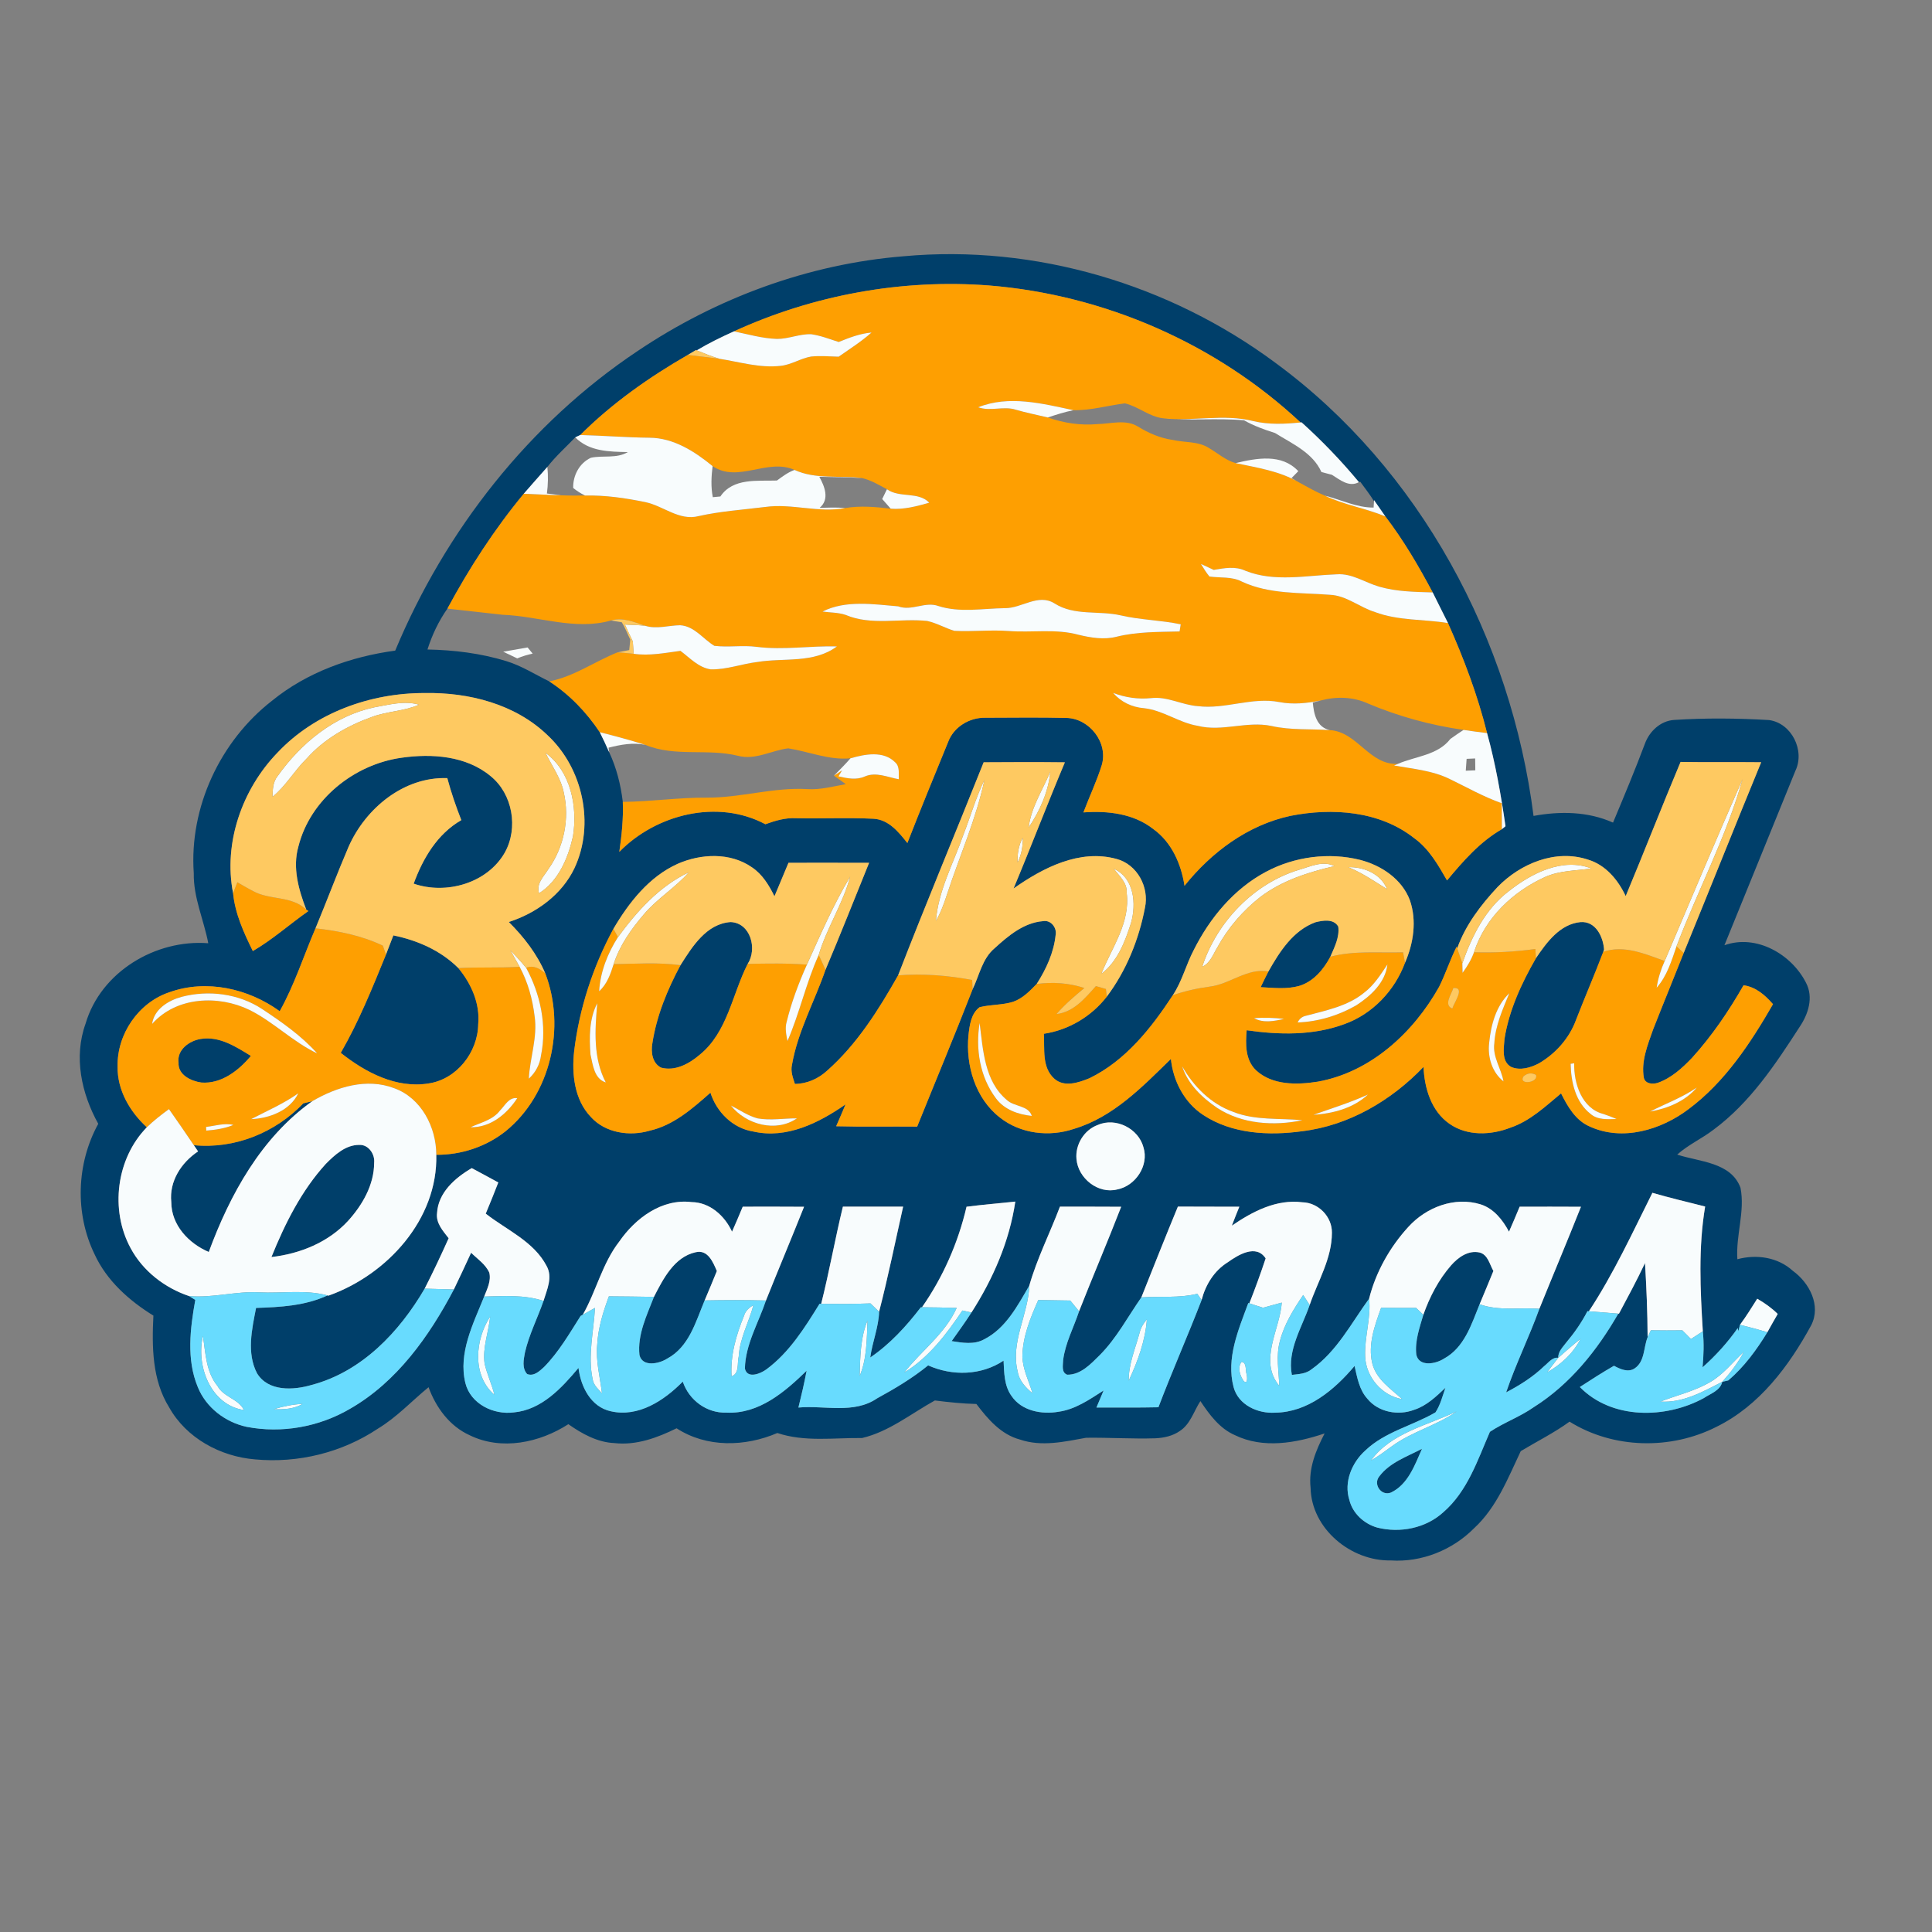 <svg xmlns="http://www.w3.org/2000/svg" version="1.1" viewBox="0 0 500 500" height="500pt" width="500pt">
<rect x="0" y="0" width="500" height="500" fill="#808080" stroke="none"/>
<g id="#003f6aff">
<path d="M 164.99 90.86 C 185.42 77.11 209.26 68.30 233.86 66.32 C 267.90 63.19 302.71 73.57 330.08 93.90 C 367.51 121.36 391.08 165.45 396.88 211.16 C 403.76 209.90 410.98 209.99 417.45 212.89 C 420.29 206.11 423.13 199.33 425.71 192.45 C 426.88 189.25 429.73 186.57 433.23 186.32 C 441.41 185.79 449.63 185.87 457.81 186.35 C 463.68 187.13 467.18 194.26 464.64 199.50 C 458.54 214.55 452.39 229.59 446.28 244.63 C 454.52 241.67 463.68 246.96 467.41 254.37 C 469.38 258.14 467.98 262.46 465.75 265.75 C 459.47 275.48 452.88 285.41 443.44 292.38 C 440.43 294.69 436.90 296.26 434.06 298.81 C 439.79 300.70 447.98 300.74 450.44 307.40 C 451.65 313.54 449.20 319.69 449.63 325.89 C 454.58 324.55 460.11 325.35 463.98 328.89 C 468.26 331.98 471.35 337.85 468.74 342.97 C 462.99 353.55 455.29 363.82 444.24 369.25 C 432.40 375.27 417.54 374.99 406.20 367.92 C 402.20 370.82 397.78 373.02 393.57 375.55 C 390.25 382.54 387.36 390.09 381.52 395.48 C 375.91 401.15 367.93 404.37 359.93 403.84 C 349.63 404.05 339.38 395.65 339.18 385.03 C 338.61 380.01 340.56 375.31 342.81 370.97 C 335.39 373.47 326.90 374.99 319.56 371.40 C 315.60 369.67 312.99 366.08 310.66 362.60 C 308.95 365.22 308.07 368.59 305.31 370.36 C 303.47 371.64 301.21 372.12 299.02 372.23 C 293.04 372.42 287.07 372.01 281.10 372.09 C 275.47 373.11 269.60 374.47 263.99 372.56 C 259.06 371.26 255.64 367.25 252.69 363.35 C 249.09 363.27 245.50 362.88 241.94 362.44 C 235.78 365.85 230.05 370.53 223.10 372.16 C 215.81 372.07 208.22 373.23 201.18 370.86 C 192.84 374.43 182.90 374.71 175.10 369.64 C 170.12 372.09 164.66 374.11 159.02 373.47 C 154.59 373.28 150.63 371.06 147.09 368.58 C 139.65 373.37 129.82 375.47 121.58 371.45 C 116.36 369.10 112.83 364.27 110.91 359.01 C 106.53 362.60 102.66 366.81 97.77 369.75 C 88.50 375.94 77.10 378.73 66.01 377.69 C 57.05 376.96 48.21 372.19 43.76 364.20 C 39.36 357.12 39.30 348.53 39.70 340.48 C 33.39 336.58 27.60 331.42 24.46 324.57 C 19.34 314.02 19.78 301.10 25.43 290.84 C 21.08 283.00 19.02 273.57 22.15 264.91 C 26.08 251.53 40.27 243.04 53.90 244.11 C 52.75 238.06 50.03 232.28 50.15 226.00 C 48.94 208.97 56.98 191.78 70.40 181.35 C 79.46 173.97 90.79 169.93 102.28 168.38 C 115.24 137.30 136.89 109.61 164.99 90.86 M 189.94 85.76 C 186.66 87.24 183.41 88.82 180.32 90.67 L 180.12 90.59 C 179.42 91.01 178.71 91.43 178.01 91.85 C 167.97 97.63 158.39 104.38 150.17 112.58 C 149.85 112.73 149.20 113.03 148.87 113.19 C 146.46 115.73 143.81 118.06 141.66 120.84 C 139.61 123.15 137.57 125.45 135.55 127.78 C 127.95 136.97 121.44 147.01 115.79 157.51 C 113.52 160.74 111.82 164.33 110.63 168.09 C 117.51 168.22 124.41 169.07 131.01 171.09 C 134.96 172.29 138.46 174.54 142.14 176.34 C 147.38 179.73 151.76 184.31 155.22 189.49 C 156.09 191.19 156.87 192.93 157.66 194.68 C 159.55 198.74 160.65 203.08 161.18 207.53 C 161.36 211.86 160.89 216.18 160.28 220.46 C 169.82 210.71 185.71 206.72 198.08 213.31 C 200.63 212.38 203.28 211.60 206.02 211.75 C 212.70 211.89 219.40 211.57 226.07 211.89 C 230.01 212.11 232.56 215.34 234.83 218.17 C 238.24 209.44 241.79 200.76 245.35 192.09 C 246.78 188.16 250.84 185.69 254.95 185.75 C 261.98 185.74 269.02 185.63 276.04 185.80 C 281.98 185.97 286.86 192.23 285.13 198.02 C 283.83 202.20 281.93 206.16 280.39 210.25 C 286.65 209.79 293.36 210.54 298.45 214.54 C 303.22 217.96 305.68 223.58 306.55 229.24 C 313.51 220.55 322.95 213.51 333.98 211.14 C 344.78 209.01 357.02 209.84 365.96 216.89 C 369.84 219.66 372.17 223.84 374.49 227.85 C 378.65 222.87 382.98 217.87 388.69 214.59 C 388.92 214.40 389.38 214.01 389.62 213.82 C 388.45 205.71 387.03 197.62 384.85 189.72 C 382.41 179.93 378.85 170.45 374.74 161.25 C 373.40 158.62 372.11 155.96 370.78 153.32 C 367.15 146.50 363.22 139.79 358.53 133.65 C 357.54 132.25 356.56 130.85 355.60 129.44 L 355.59 129.70 C 354.51 127.95 353.24 126.34 352.04 124.69 L 351.69 124.78 C 347.13 119.27 342.15 114.10 336.85 109.31 L 336.58 109.33 C 314.76 88.92 285.82 76.30 256.04 73.89 C 233.48 72.14 210.50 76.33 189.94 85.76 M 71.80 194.80 C 62.67 204.25 57.78 218.12 60.32 231.15 C 60.84 236.46 63.10 241.40 65.43 246.13 C 70.55 243.16 74.97 239.17 79.81 235.78 L 79.26 235.41 C 77.28 230.26 75.66 224.58 77.22 219.09 C 80.29 206.86 91.69 197.77 104.00 196.09 C 111.80 194.98 120.66 195.61 126.96 200.85 C 132.69 205.48 134.20 214.29 130.63 220.67 C 126.09 228.60 115.46 231.60 107.06 228.69 C 109.45 222.15 113.18 215.81 119.39 212.25 C 117.99 208.69 116.75 205.07 115.76 201.38 C 104.51 200.98 94.62 209.19 90.23 219.10 C 87.23 226.09 84.57 233.22 81.65 240.25 C 78.58 247.40 76.20 254.89 72.39 261.70 C 64.28 255.82 53.44 253.36 43.84 256.79 C 35.85 259.46 30.25 267.62 30.44 276.01 C 30.32 282.12 33.61 287.71 38.00 291.74 C 30.09 299.83 28.42 313.12 33.81 323.03 C 36.97 328.93 42.63 333.31 48.93 335.42 C 49.33 335.67 50.14 336.17 50.54 336.42 C 49.22 343.82 48.21 351.80 51.18 358.95 C 53.30 364.25 58.28 368.06 63.81 369.26 C 72.92 371.03 82.58 369.29 90.58 364.60 C 102.70 357.66 111.08 345.83 117.46 333.71 C 118.96 330.55 120.48 327.40 121.92 324.21 C 123.56 325.82 125.66 327.19 126.63 329.36 C 127.15 331.52 126.06 333.60 125.30 335.55 C 122.46 342.59 118.55 350.16 120.44 357.94 C 121.78 363.34 127.73 366.22 132.98 365.53 C 140.17 364.86 145.35 359.23 149.71 354.02 C 150.30 358.84 152.89 364.11 158.06 365.23 C 165.21 366.89 171.91 362.43 176.70 357.56 C 178.31 362.36 182.88 365.76 188.01 365.59 C 196.42 365.99 203.11 360.24 208.75 354.75 C 208.15 357.94 207.41 361.11 206.63 364.27 C 213.41 363.66 220.97 366.01 226.98 361.90 C 231.59 359.38 236.12 356.69 240.20 353.36 C 246.47 356.16 253.92 355.99 259.72 352.14 C 259.88 355.24 259.86 358.62 261.77 361.26 C 264.37 365.15 269.59 366.12 273.94 365.36 C 278.32 364.76 281.98 362.17 285.61 359.86 C 285.00 361.32 284.37 362.79 283.76 364.26 C 289.11 364.25 294.46 364.32 299.80 364.20 C 303.34 354.88 307.38 345.76 310.97 336.46 C 312.00 332.49 314.21 328.88 317.74 326.68 C 320.47 324.74 325.09 321.89 327.55 325.67 C 326.25 329.59 324.84 333.46 323.33 337.30 L 323.06 337.22 C 320.52 344.10 317.28 351.53 319.25 358.98 C 320.47 363.61 325.51 365.88 329.99 365.60 C 338.47 365.50 345.38 359.68 350.56 353.51 C 351.24 356.47 351.76 359.68 353.89 362.01 C 356.73 365.50 361.87 366.42 365.97 364.86 C 369.19 363.83 371.67 361.43 374.07 359.16 C 373.32 361.31 372.77 363.59 371.50 365.52 C 365.56 368.99 358.43 370.52 353.35 375.38 C 349.86 378.50 347.74 383.57 349.21 388.18 C 350.06 391.68 353.03 394.37 356.44 395.34 C 362.34 396.81 368.97 395.52 373.52 391.37 C 379.78 385.96 382.40 377.88 385.59 370.55 C 389.22 368.14 393.40 366.67 396.97 364.15 C 406.31 358.27 413.37 349.45 418.81 339.97 L 418.98 339.99 C 421.30 335.65 423.63 331.32 425.73 326.87 C 426.10 333.26 426.38 339.66 426.40 346.07 C 425.33 348.73 425.71 352.35 423.06 354.13 C 421.36 355.28 419.28 354.32 417.70 353.46 C 414.69 355.19 411.77 357.07 408.86 358.96 C 417.14 367.42 431.06 367.21 440.94 361.83 C 442.68 360.66 445.21 359.89 445.72 357.61 C 446.11 357.52 446.89 357.34 447.28 357.25 C 451.38 353.76 454.61 349.34 457.40 344.77 C 458.27 343.18 459.17 341.62 460.07 340.05 C 458.50 338.49 456.68 337.21 454.77 336.11 C 453.32 338.39 451.91 340.70 450.30 342.86 L 449.88 344.51 L 449.73 343.70 C 447.11 347.44 444.04 350.83 440.62 353.86 C 440.90 350.76 441.02 347.64 440.69 344.54 C 440.03 333.80 439.50 322.91 441.29 312.25 C 436.73 311.09 432.15 310.01 427.64 308.70 C 422.45 319.07 417.59 329.66 411.20 339.36 L 410.83 339.33 C 409.33 342.25 407.45 344.94 405.34 347.45 C 404.47 348.64 403.20 349.77 403.28 351.39 C 401.67 351.20 400.71 352.73 399.60 353.58 C 396.72 356.36 393.31 358.50 389.79 360.34 C 392.29 352.99 395.75 346.01 398.39 338.71 C 401.95 329.90 405.65 321.14 409.15 312.31 C 403.86 312.28 398.57 312.28 393.28 312.30 C 392.39 314.46 391.47 316.62 390.53 318.76 C 388.90 315.72 386.60 312.78 383.19 311.69 C 376.45 309.60 369.12 312.42 364.50 317.50 C 359.71 322.72 356.05 329.21 354.33 336.08 C 349.71 342.42 345.99 349.75 339.42 354.38 C 337.98 355.56 336.08 355.61 334.33 355.82 C 333.11 349.38 336.93 343.58 338.94 337.73 C 341.05 331.58 344.69 325.73 344.70 319.06 C 344.77 314.89 341.21 311.24 337.06 311.15 C 330.36 310.28 324.14 313.54 318.80 317.20 C 319.42 315.56 320.08 313.93 320.74 312.29 C 315.44 312.27 310.14 312.31 304.84 312.26 C 301.62 320.06 298.50 327.91 295.38 335.76 C 291.88 340.77 289.00 346.28 284.65 350.67 C 282.33 352.96 279.73 355.81 276.20 355.78 C 274.61 355.19 275.12 353.28 275.14 351.99 C 275.70 347.55 277.88 343.56 279.26 339.36 C 282.82 330.31 286.65 321.38 290.16 312.31 C 284.88 312.26 279.59 312.30 274.31 312.28 C 271.73 319.11 268.37 325.71 266.38 332.72 C 263.33 337.93 260.31 343.77 254.69 346.62 C 252.09 348.06 249.07 347.51 246.29 347.08 C 248.01 344.63 249.79 342.21 251.41 339.68 C 257.00 330.97 261.24 321.27 262.76 310.97 C 258.55 311.41 254.34 311.76 250.14 312.30 C 247.97 321.61 244.08 330.48 238.61 338.32 L 238.31 338.32 C 234.56 343.22 230.34 347.84 225.22 351.32 C 225.75 347.35 227.41 343.39 227.51 339.48 C 229.84 330.48 231.69 321.36 233.73 312.28 C 228.53 312.29 223.34 312.29 218.14 312.28 C 216.11 320.63 214.62 329.10 212.52 337.43 L 212.09 337.43 C 208.27 343.61 204.29 349.99 198.37 354.37 C 196.84 355.51 193.38 356.94 192.78 354.18 C 192.91 347.92 196.29 342.38 198.23 336.57 C 201.47 328.47 204.86 320.42 208.09 312.31 C 202.80 312.27 197.51 312.28 192.22 312.29 C 191.32 314.46 190.40 316.61 189.45 318.76 C 187.56 314.64 183.71 311.15 178.98 311.10 C 171.26 310.15 164.42 315.29 160.25 321.33 C 155.86 326.99 154.32 334.11 150.83 340.25 L 150.26 340.56 C 147.36 345.14 144.61 349.90 140.79 353.79 C 139.61 354.86 138.16 356.28 136.42 355.60 C 135.03 354.05 135.52 351.85 135.86 350.01 C 136.92 345.39 139.11 341.14 140.66 336.68 C 141.55 333.76 143.11 330.53 141.44 327.59 C 138.10 321.25 131.12 318.33 125.71 314.09 C 126.83 311.41 127.91 308.72 128.96 306.02 C 126.67 304.78 124.39 303.52 122.09 302.31 C 117.81 304.80 113.41 308.62 113.11 313.92 C 112.77 316.54 114.64 318.55 116.11 320.46 C 114.14 324.85 112.09 329.21 109.90 333.50 C 103.33 344.75 93.62 355.00 80.66 358.42 C 75.96 359.81 69.42 360.19 66.51 355.39 C 63.79 350.16 65.20 343.98 66.27 338.49 C 72.52 338.29 79.02 337.94 84.77 335.25 L 85.02 335.31 C 100.16 329.93 113.33 315.58 112.91 298.86 C 119.34 298.90 125.74 296.80 130.80 292.80 C 142.55 283.32 146.47 265.82 141.11 251.89 C 138.95 246.83 135.55 242.48 131.68 238.61 C 138.81 236.31 145.41 231.55 148.68 224.66 C 154.00 213.28 150.84 198.79 141.71 190.28 C 133.35 182.20 121.31 179.15 109.95 179.36 C 95.90 179.31 81.53 184.45 71.80 194.80 M 254.57 197.28 C 247.25 215.68 239.57 233.95 232.43 252.42 C 227.39 261.33 221.83 270.20 214.10 277.05 C 211.81 279.17 208.86 280.49 205.72 280.52 C 205.21 278.93 204.56 277.28 204.96 275.59 C 206.45 266.96 210.80 259.21 213.63 251.00 C 217.52 241.82 221.17 232.54 224.92 223.30 C 217.97 223.27 211.01 223.29 204.06 223.29 C 202.84 226.18 201.63 229.07 200.43 231.96 C 199.01 229.08 197.28 226.22 194.54 224.42 C 188.97 220.56 181.40 220.91 175.39 223.55 C 167.98 226.89 162.78 233.54 158.75 240.38 C 153.45 250.19 149.93 260.96 148.59 272.04 C 147.94 277.94 148.63 284.62 152.94 289.10 C 156.68 293.22 162.92 294.14 168.10 292.63 C 174.33 291.22 179.21 286.89 183.86 282.79 C 185.46 287.81 189.65 292.01 194.97 292.84 C 203.59 294.80 211.93 290.61 218.82 285.82 C 218.04 287.71 217.23 289.59 216.40 291.47 C 223.39 291.66 230.37 291.50 237.36 291.57 C 242.14 279.72 247.08 267.93 251.71 256.02 C 253.46 252.42 254.19 248.09 257.41 245.40 C 260.94 242.17 264.99 238.77 269.96 238.39 C 271.95 238.03 273.56 240.10 273.20 241.95 C 272.73 246.53 270.75 250.81 268.29 254.65 C 266.51 256.48 264.66 258.40 262.20 259.26 C 259.39 260.14 256.37 259.95 253.53 260.66 C 251.28 262.30 250.93 265.36 250.64 267.93 C 249.89 275.72 252.41 284.26 258.75 289.20 C 264.11 293.45 271.57 294.31 277.97 292.14 C 288.14 289.10 295.66 281.24 303.03 274.06 C 303.61 279.79 306.52 285.37 311.40 288.56 C 318.86 293.48 328.38 293.95 337.00 292.76 C 349.08 291.30 360.08 284.82 368.41 276.11 C 368.63 281.59 370.40 287.56 375.11 290.83 C 379.70 294.05 385.81 293.81 390.86 291.85 C 395.98 290.13 399.93 286.35 404.00 282.97 C 405.71 286.37 407.74 289.96 411.42 291.54 C 419.88 295.43 429.88 292.43 436.98 287.06 C 446.43 280.02 453.04 269.96 458.85 259.88 C 456.83 257.56 454.40 255.41 451.23 254.99 C 447.40 261.68 443.05 268.10 437.86 273.81 C 435.34 276.44 432.52 279.01 429.02 280.24 C 427.71 280.65 425.87 280.52 425.44 279.01 C 424.65 274.70 426.40 270.50 427.79 266.51 C 430.39 259.87 433.12 253.27 435.74 246.63 C 442.47 230.20 449.04 213.69 455.79 197.27 C 448.83 197.19 441.88 197.31 434.93 197.19 C 430.08 208.72 425.55 220.37 420.73 231.91 C 418.75 227.72 415.57 223.85 410.98 222.47 C 402.60 219.69 393.49 223.47 387.58 229.55 C 383.26 234.17 379.24 239.43 377.12 245.43 L 376.98 245.00 C 375.27 248.38 374.13 252.01 372.44 255.39 C 365.80 267.24 354.73 277.49 341.01 279.94 C 335.66 280.78 329.30 280.91 325.06 276.99 C 322.24 274.29 322.33 270.20 322.64 266.63 C 331.04 267.84 339.89 268.03 347.95 265.03 C 355.20 262.44 360.97 256.34 363.61 249.17 C 365.81 244.15 366.70 238.29 364.89 233.02 C 362.84 227.51 357.51 223.96 352.00 222.54 C 343.87 220.52 335.00 221.68 327.62 225.63 C 319.34 230.03 313.11 237.56 308.95 245.85 C 306.94 249.67 305.93 253.95 303.52 257.56 C 297.95 266.07 291.30 274.50 281.96 279.04 C 279.15 280.19 275.42 281.47 272.85 279.16 C 269.58 276.23 270.39 271.46 270.15 267.54 C 276.58 266.58 282.47 263.05 286.44 257.93 C 291.49 251.21 294.74 243.16 296.31 234.94 C 297.47 229.61 294.32 223.71 288.95 222.29 C 279.40 219.68 269.94 224.57 262.31 229.94 C 266.85 219.10 271.03 208.11 275.59 197.29 C 268.58 197.21 261.58 197.23 254.57 197.28 M 284.13 291.13 C 280.58 292.40 278.24 296.22 278.59 299.95 C 278.99 304.94 284.21 309.11 289.17 307.82 C 293.88 306.91 297.40 301.61 295.93 296.94 C 294.66 292.07 288.78 289.09 284.13 291.13 Z" opacity="1.00" fill="#003f6a"></path>
<path d="M 340.43 238.68 C 342.37 238.19 345.15 237.71 346.34 239.80 C 346.71 242.56 345.35 245.15 344.29 247.60 C 342.54 250.90 339.92 254.05 336.21 255.16 C 332.97 256.07 329.56 255.65 326.26 255.48 C 326.92 254.12 327.57 252.75 328.27 251.41 C 331.16 246.30 334.66 240.79 340.43 238.68 Z" opacity="1.00" fill="#003f6a"></path>
<path d="M 176.11 249.79 C 179.14 245.01 182.83 239.04 189.10 238.63 C 194.27 238.86 196.03 245.58 193.50 249.46 C 189.48 257.34 188.29 267.16 181.05 273.00 C 178.35 275.30 174.74 277.29 171.08 276.30 C 168.80 275.13 168.43 272.30 168.83 270.02 C 169.92 262.89 172.71 256.12 176.11 249.79 Z" opacity="1.00" fill="#003f6a"></path>
<path d="M 397.50 247.98 C 400.26 243.90 403.70 239.16 409.01 238.64 C 412.94 238.33 414.89 242.40 415.13 245.73 L 414.92 246.35 C 412.69 252.23 410.18 258.01 407.90 263.89 C 406.17 268.65 402.63 272.66 398.26 275.20 C 396.12 276.32 393.46 277.12 391.12 276.14 C 388.51 274.73 389.20 271.30 389.36 268.88 C 390.54 261.43 393.77 254.47 397.50 247.98 Z" opacity="1.00" fill="#003f6a"></path>
<path d="M 101.80 242.08 C 108.03 243.35 114.07 246.00 118.62 250.54 C 121.97 254.59 124.27 259.73 123.76 265.08 C 123.66 272.32 118.21 279.33 110.90 280.40 C 102.53 281.75 94.55 277.53 88.19 272.48 C 92.86 264.38 96.37 255.68 99.89 247.04 C 100.53 245.39 101.17 243.73 101.80 242.08 Z" opacity="1.00" fill="#003f6a"></path>
<path d="M 51.94 268.88 C 56.74 268.08 61.04 270.88 64.93 273.27 C 61.77 277.05 57.29 280.57 52.09 280.16 C 49.44 279.78 46.03 278.19 46.21 275.02 C 45.74 271.69 49.00 269.34 51.94 268.88 Z" opacity="1.00" fill="#003f6a"></path>
<path d="M 78.50 285.55 C 79.08 285.41 80.25 285.13 80.83 284.98 C 67.63 294.37 59.52 309.11 54.03 324.01 C 48.81 321.79 44.34 317.05 44.33 311.10 C 43.76 305.71 46.92 300.87 51.26 297.98 C 50.98 297.58 50.43 296.77 50.16 296.37 C 60.70 297.42 71.23 293.15 78.50 285.55 Z" opacity="1.00" fill="#003f6a"></path>
<path d="M 84.32 301.21 C 86.65 298.86 89.46 296.27 92.99 296.30 C 95.37 296.19 97.06 298.70 96.83 300.91 C 96.83 306.61 93.79 311.88 90.05 315.99 C 84.95 321.53 77.63 324.48 70.25 325.32 C 73.74 316.69 78.00 308.15 84.32 301.21 Z" opacity="1.00" fill="#003f6a"></path>
<path d="M 169.24 335.63 C 171.61 331.01 174.49 325.31 179.99 324.09 C 183.18 323.28 184.52 326.63 185.52 328.94 C 184.48 331.48 183.44 334.02 182.36 336.55 C 180.05 342.05 178.35 348.57 172.66 351.61 C 170.59 352.95 166.25 353.88 165.49 350.67 C 164.93 345.40 167.39 340.42 169.24 335.63 Z" opacity="1.00" fill="#003f6a"></path>
<path d="M 375.56 327.45 C 377.39 325.38 380.01 323.49 382.93 324.15 C 385.08 324.71 385.52 327.25 386.49 328.93 C 385.30 331.80 384.14 334.68 382.92 337.54 C 380.80 342.75 378.98 348.76 373.67 351.63 C 371.58 352.99 367.28 353.83 366.54 350.60 C 366.13 347.06 367.38 343.61 368.36 340.27 C 369.99 335.63 372.31 331.17 375.56 327.45 Z" opacity="1.00" fill="#003f6a"></path>
<path d="M 356.95 382.10 C 359.65 378.49 364.15 376.97 368.01 374.95 C 366.15 379.14 364.40 384.20 359.94 386.29 C 357.45 387.23 355.31 384.13 356.95 382.10 Z" opacity="1.00" fill="#003f6a"></path>
</g>
<g id="#fe9f01ff">
<path d="M 189.94 85.76 C 210.50 76.33 233.48 72.14 256.04 73.89 C 285.82 76.30 314.76 88.92 336.58 109.33 C 332.53 109.74 328.40 109.94 324.41 108.99 C 316.71 107.03 308.78 109.13 300.98 108.25 C 297.38 107.82 294.59 105.20 291.14 104.39 C 286.69 104.94 282.33 106.24 277.81 106.16 C 269.77 104.44 261.12 102.21 253.15 105.40 C 256.34 106.55 259.75 104.99 262.94 106.05 C 265.66 106.84 268.43 107.38 271.18 108.04 C 275.31 109.49 279.69 110.16 284.06 109.75 C 287.51 109.68 291.35 108.44 294.51 110.40 C 297.26 112.09 300.26 113.40 303.49 113.85 C 306.61 114.58 310.11 114.15 312.90 115.96 C 315.16 117.29 317.19 119.11 319.76 119.85 C 325.36 121.05 331.16 121.88 336.19 124.85 C 338.38 126.06 340.57 127.29 342.87 128.27 C 347.87 130.69 353.42 131.52 358.53 133.65 C 363.22 139.79 367.15 146.50 370.78 153.32 C 366.16 153.18 361.45 153.13 356.98 151.84 C 353.30 150.80 349.93 148.33 345.96 148.63 C 338.11 148.90 329.89 150.73 322.33 147.72 C 319.71 146.47 316.85 147.03 314.12 147.49 C 313.01 146.97 311.91 146.45 310.80 145.95 C 311.49 147.06 312.16 148.19 313.00 149.20 C 315.82 149.61 318.83 149.15 321.44 150.54 C 328.53 153.84 336.52 153.33 344.13 153.93 C 348.47 154.10 351.84 157.18 355.87 158.41 C 361.91 160.68 368.46 160.21 374.74 161.25 C 378.85 170.45 382.41 179.93 384.85 189.72 C 382.81 189.47 380.79 189.22 378.77 188.90 C 370.28 187.69 361.98 185.42 354.08 182.09 C 350.24 180.32 345.88 180.20 341.83 181.28 C 338.30 182.00 334.68 182.39 331.12 181.70 C 324.03 180.31 317.11 183.63 310.02 182.75 C 305.90 182.47 302.12 180.17 297.92 180.67 C 294.56 181.02 291.23 180.52 288.08 179.33 C 290.13 181.69 292.95 183.03 296.06 183.28 C 301.00 183.81 305.08 187.03 309.95 187.84 C 316.28 189.45 322.69 186.53 329.05 187.88 C 334.01 189.01 339.11 188.60 344.15 188.95 C 351.32 189.37 354.42 198.15 361.81 197.67 C 361.55 197.78 361.04 198.00 360.78 198.11 C 365.61 198.98 370.65 199.39 375.13 201.58 C 379.61 203.75 383.95 206.22 388.66 207.88 C 388.68 210.12 388.69 212.35 388.69 214.59 C 382.98 217.87 378.65 222.87 374.49 227.85 C 372.17 223.84 369.84 219.66 365.96 216.89 C 357.02 209.84 344.78 209.01 333.98 211.14 C 322.95 213.51 313.51 220.55 306.55 229.24 C 305.68 223.58 303.22 217.96 298.45 214.54 C 293.36 210.54 286.65 209.79 280.39 210.25 C 281.93 206.16 283.83 202.20 285.13 198.02 C 286.86 192.23 281.98 185.97 276.04 185.80 C 269.02 185.63 261.98 185.74 254.95 185.75 C 250.84 185.69 246.78 188.16 245.35 192.09 C 241.79 200.76 238.24 209.44 234.83 218.17 C 232.56 215.34 230.01 212.11 226.07 211.89 C 219.40 211.57 212.70 211.89 206.02 211.75 C 203.28 211.60 200.63 212.38 198.08 213.31 C 185.71 206.72 169.82 210.71 160.28 220.46 C 160.89 216.18 161.36 211.86 161.18 207.53 C 168.45 207.46 175.67 206.37 182.95 206.43 C 191.68 206.47 200.18 203.71 208.94 204.22 C 212.31 204.44 215.60 203.52 218.89 202.94 C 217.87 202.21 216.85 201.48 215.83 200.75 C 216.36 200.41 217.41 199.71 217.93 199.36 L 217.00 200.92 C 219.26 201.43 221.62 201.95 223.84 200.94 C 226.75 199.70 229.72 201.16 232.62 201.67 C 232.53 200.20 232.92 198.39 231.67 197.29 C 228.63 194.21 223.82 195.18 220.10 196.25 C 214.58 196.79 209.37 194.51 204.01 193.67 C 199.62 194.19 195.48 196.82 190.91 195.58 C 183.04 193.66 174.69 195.94 167.06 192.79 C 163.15 191.55 159.19 190.49 155.22 189.49 C 151.76 184.31 147.38 179.73 142.14 176.34 C 148.54 175.10 153.88 171.21 159.83 168.82 C 161.21 168.93 162.60 169.05 163.99 169.20 C 168.04 169.79 172.09 168.97 176.10 168.44 C 178.53 170.26 180.78 172.76 183.92 173.23 C 188.04 173.33 191.96 171.80 196.02 171.32 C 202.93 170.18 210.59 171.76 216.60 167.29 C 209.69 167.10 202.77 168.28 195.88 167.41 C 192.22 166.92 188.51 167.58 184.87 167.14 C 181.93 165.36 179.72 162.04 176.02 161.81 C 173.00 161.85 169.94 162.88 166.96 161.95 C 164.11 161.00 161.15 159.67 158.11 160.59 C 148.76 163.23 139.42 159.44 130.06 159.10 C 125.30 158.55 120.54 158.04 115.79 157.51 C 121.44 147.01 127.95 136.97 135.55 127.78 C 138.76 127.91 141.97 128.10 145.19 128.18 C 147.26 128.28 149.33 128.25 151.40 128.24 C 156.64 128.13 161.85 128.89 166.97 129.94 C 171.67 130.90 175.79 134.89 180.84 133.56 C 186.50 132.29 192.30 131.92 198.04 131.20 C 204.95 130.23 211.84 132.81 218.75 131.48 C 222.66 130.83 226.62 131.18 230.52 131.65 C 233.92 131.92 237.25 131.02 240.49 130.10 C 237.66 127.13 232.83 128.96 229.54 126.62 C 227.46 125.50 225.39 124.25 223.07 123.72 C 217.24 122.99 211.14 124.13 205.62 121.62 C 198.62 118.48 190.99 125.11 184.42 120.63 C 179.76 116.81 174.30 113.31 168.06 113.28 C 162.09 113.22 156.14 112.73 150.17 112.58 C 158.39 104.38 167.97 97.63 178.01 91.85 C 180.71 92.19 183.42 92.48 186.12 92.84 C 191.40 93.66 196.67 95.31 202.06 94.68 C 204.82 94.38 207.20 92.74 209.92 92.27 C 212.29 92.05 214.67 92.24 217.05 92.31 C 219.93 90.29 222.92 88.40 225.55 86.06 C 222.58 86.32 219.78 87.39 217.05 88.51 C 214.71 87.75 212.40 86.85 209.96 86.50 C 206.93 86.37 204.08 87.74 201.06 87.71 C 197.27 87.59 193.62 86.51 189.94 85.76 M 260.07 157.39 C 254.35 157.46 248.47 158.62 242.89 156.85 C 239.44 155.57 235.94 158.23 232.46 156.92 C 226.02 156.38 218.84 155.25 212.87 158.27 C 214.85 158.55 216.91 158.49 218.83 159.13 C 225.49 161.98 232.94 159.95 239.94 160.70 C 242.40 161.23 244.59 162.55 246.99 163.26 C 251.68 163.51 256.39 162.95 261.09 163.31 C 267.10 163.76 273.23 162.66 279.12 164.28 C 282.35 165.05 285.74 165.63 289.03 164.77 C 294.36 163.46 299.84 163.56 305.28 163.42 C 305.35 162.96 305.50 162.04 305.57 161.57 C 300.44 160.49 295.16 160.45 290.05 159.26 C 284.37 157.95 278.03 159.46 272.89 156.15 C 268.68 153.53 264.40 157.44 260.07 157.39 Z" opacity="1.00" fill="#fe9f01"></path>
<path d="M 61.43 228.32 C 62.75 229.09 64.05 229.87 65.41 230.56 C 69.77 233.04 75.44 231.72 79.26 235.41 L 79.81 235.78 C 74.97 239.17 70.55 243.16 65.43 246.13 C 63.10 241.40 60.84 236.46 60.32 231.15 C 60.60 230.45 61.15 229.03 61.43 228.32 Z" opacity="1.00" fill="#fe9f01"></path>
<path d="M 148.59 272.04 C 149.93 260.96 153.45 250.19 158.75 240.38 C 159.05 240.92 159.64 241.99 159.93 242.53 C 157.25 246.73 155.36 251.52 155.06 256.53 C 157.11 254.69 158.01 252.07 158.81 249.52 C 164.57 249.43 170.37 249.02 176.11 249.79 C 172.71 256.12 169.92 262.89 168.83 270.02 C 168.43 272.30 168.80 275.13 171.08 276.30 C 174.74 277.29 178.35 275.30 181.05 273.00 C 188.29 267.16 189.48 257.34 193.50 249.46 C 198.61 249.34 203.73 249.26 208.83 249.65 C 206.69 254.44 204.83 259.38 203.58 264.48 C 203.11 266.11 203.48 267.79 203.80 269.41 C 206.95 262.16 208.61 254.36 211.88 247.14 C 212.48 248.41 213.07 249.70 213.63 251.00 C 210.80 259.21 206.45 266.96 204.96 275.59 C 204.56 277.28 205.21 278.93 205.72 280.52 C 208.86 280.49 211.81 279.17 214.10 277.05 C 221.83 270.20 227.39 261.33 232.43 252.42 C 238.84 251.92 245.29 252.43 251.60 253.62 C 251.62 254.22 251.68 255.42 251.71 256.02 C 247.08 267.93 242.14 279.72 237.36 291.57 C 230.37 291.50 223.39 291.66 216.40 291.47 C 217.23 289.59 218.04 287.71 218.82 285.82 C 211.93 290.61 203.59 294.80 194.97 292.84 C 189.65 292.01 185.46 287.81 183.86 282.79 C 179.21 286.89 174.33 291.22 168.10 292.63 C 162.92 294.14 156.68 293.22 152.94 289.10 C 148.63 284.62 147.94 277.94 148.59 272.04 M 152.82 272.93 C 153.43 275.54 153.75 279.19 156.77 280.13 C 153.46 273.76 153.97 266.56 154.57 259.64 C 152.46 263.67 152.49 268.51 152.82 272.93 M 189.15 286.11 C 193.08 291.05 200.81 293.17 206.24 289.43 C 202.86 289.41 199.44 290.03 196.08 289.44 C 193.57 288.78 191.43 287.26 189.15 286.11 Z" opacity="1.00" fill="#fe9f01"></path>
<path d="M 81.65 240.25 C 87.64 240.92 93.61 242.13 99.08 244.73 C 99.28 245.31 99.69 246.46 99.89 247.04 C 96.37 255.68 92.86 264.38 88.19 272.48 C 94.55 277.53 102.53 281.75 110.90 280.40 C 118.21 279.33 123.66 272.32 123.76 265.08 C 124.27 259.73 121.97 254.59 118.62 250.54 C 123.90 250.26 129.20 250.52 134.48 250.21 C 136.62 254.16 137.82 258.57 138.36 263.02 C 139.16 268.47 137.13 273.76 136.86 279.16 C 138.61 277.56 139.72 275.46 140.02 273.11 C 141.58 265.42 139.88 257.30 136.16 250.47 C 138.05 249.68 139.72 250.70 141.11 251.89 C 146.47 265.82 142.55 283.32 130.80 292.80 C 125.74 296.80 119.34 298.90 112.91 298.86 C 112.91 291.71 109.02 284.15 102.02 281.63 C 94.91 278.90 87.12 281.30 80.83 284.98 C 80.25 285.13 79.08 285.41 78.50 285.55 C 71.23 293.15 60.70 297.42 50.16 296.37 C 48.05 293.24 45.90 290.13 43.73 287.04 C 41.73 288.50 39.78 290.01 38.00 291.74 C 33.61 287.71 30.32 282.12 30.44 276.01 C 30.25 267.62 35.85 259.46 43.84 256.79 C 53.44 253.36 64.28 255.82 72.39 261.70 C 76.20 254.89 78.58 247.40 81.65 240.25 M 46.94 258.00 C 43.54 258.94 39.89 261.17 39.37 264.99 C 45.63 257.92 56.50 257.44 64.61 261.39 C 70.83 264.50 75.78 269.63 82.09 272.62 C 78.01 268.06 72.94 264.52 67.87 261.16 C 61.78 257.13 53.94 256.15 46.94 258.00 M 51.94 268.88 C 49.00 269.34 45.74 271.69 46.21 275.02 C 46.03 278.19 49.44 279.78 52.09 280.16 C 57.29 280.57 61.77 277.05 64.93 273.27 C 61.04 270.88 56.74 268.08 51.94 268.88 M 65.00 289.63 C 69.70 289.45 75.05 287.43 77.19 282.95 C 73.39 285.65 69.11 287.48 65.00 289.63 M 129.39 287.41 C 127.54 289.86 124.42 290.50 121.78 291.73 C 126.96 291.84 131.17 288.31 133.87 284.20 C 131.67 283.91 130.71 286.10 129.39 287.41 M 53.33 291.65 C 53.34 291.89 53.37 292.36 53.38 292.60 C 55.77 292.41 58.17 292.06 60.40 291.13 C 58.05 290.57 55.67 291.38 53.33 291.65 Z" opacity="1.00" fill="#fe9f01"></path>
<path d="M 376.98 245.00 L 377.12 245.43 C 377.55 246.72 378.01 248.00 378.45 249.30 C 378.46 249.91 378.50 251.14 378.51 251.76 C 379.72 250.12 380.78 248.36 381.47 246.44 C 386.77 246.61 392.08 246.34 397.34 245.60 C 397.38 246.19 397.46 247.38 397.50 247.98 C 393.77 254.47 390.54 261.43 389.36 268.88 C 389.20 271.30 388.51 274.73 391.12 276.14 C 393.46 277.12 396.12 276.32 398.26 275.20 C 402.63 272.66 406.17 268.65 407.90 263.89 C 410.18 258.01 412.69 252.23 414.92 246.35 C 420.17 244.44 425.86 246.92 430.82 248.71 C 429.83 250.91 429.10 253.23 428.74 255.62 C 431.43 252.60 432.59 248.66 433.88 244.91 C 434.35 245.34 435.28 246.20 435.74 246.63 C 433.12 253.27 430.39 259.87 427.79 266.51 C 426.40 270.50 424.65 274.70 425.44 279.01 C 425.87 280.52 427.71 280.65 429.02 280.24 C 432.52 279.01 435.34 276.44 437.86 273.81 C 443.05 268.10 447.40 261.68 451.23 254.99 C 454.40 255.41 456.83 257.56 458.85 259.88 C 453.04 269.96 446.43 280.02 436.98 287.06 C 429.88 292.43 419.88 295.43 411.42 291.54 C 407.74 289.96 405.71 286.37 404.00 282.97 C 399.93 286.35 395.98 290.13 390.86 291.85 C 385.81 293.81 379.70 294.05 375.11 290.83 C 370.40 287.56 368.63 281.59 368.41 276.11 C 360.08 284.82 349.08 291.30 337.00 292.76 C 328.38 293.95 318.86 293.48 311.40 288.56 C 306.52 285.37 303.61 279.79 303.03 274.06 C 295.66 281.24 288.14 289.10 277.97 292.14 C 271.57 294.31 264.11 293.45 258.75 289.20 C 252.41 284.26 249.89 275.72 250.64 267.93 C 250.93 265.36 251.28 262.30 253.53 260.66 C 256.37 259.95 259.39 260.14 262.20 259.26 C 264.66 258.40 266.51 256.48 268.29 254.65 C 272.43 254.10 276.66 254.38 280.64 255.70 C 278.10 257.80 275.58 259.94 273.42 262.44 C 277.90 261.91 280.82 258.32 283.62 255.20 C 284.48 255.43 285.34 255.68 286.21 255.95 C 286.26 256.44 286.38 257.43 286.44 257.93 C 282.47 263.05 276.58 266.58 270.15 267.54 C 270.39 271.46 269.58 276.23 272.85 279.16 C 275.42 281.47 279.15 280.19 281.96 279.04 C 291.30 274.50 297.95 266.07 303.52 257.56 C 306.61 256.48 309.81 255.78 313.05 255.34 C 318.33 254.72 322.73 250.46 328.27 251.41 C 327.57 252.75 326.92 254.12 326.26 255.48 C 329.56 255.65 332.97 256.07 336.21 255.16 C 339.92 254.05 342.54 250.90 344.29 247.60 C 350.45 245.96 356.84 246.66 363.12 246.46 C 363.24 247.14 363.49 248.49 363.61 249.17 C 360.97 256.34 355.20 262.44 347.95 265.03 C 339.89 268.03 331.04 267.84 322.64 266.63 C 322.33 270.20 322.24 274.29 325.06 276.99 C 329.30 280.91 335.66 280.78 341.01 279.94 C 354.73 277.49 365.80 267.24 372.44 255.39 C 374.13 252.01 375.27 248.38 376.98 245.00 M 353.03 256.91 C 348.74 260.43 343.16 261.49 337.94 262.89 C 336.97 263.11 336.26 263.68 335.83 264.61 C 341.14 264.42 346.40 262.82 351.00 260.18 C 354.74 257.75 358.53 254.29 359.06 249.61 C 357.30 252.23 355.59 254.98 353.03 256.91 M 376.12 255.70 C 375.67 257.26 373.50 260.12 375.86 261.00 C 376.32 259.42 379.32 255.44 376.12 255.70 M 385.39 269.93 C 384.97 273.59 386.13 277.51 389.10 279.86 C 388.52 276.52 386.24 273.52 386.73 270.02 C 386.98 265.43 388.90 261.22 390.61 257.04 C 387.14 260.36 385.85 265.30 385.39 269.93 M 324.56 263.51 C 326.96 264.83 329.79 264.26 332.32 263.69 C 329.74 263.41 327.15 263.29 324.56 263.51 M 257.73 284.22 C 259.90 287.19 263.51 288.43 267.03 288.80 C 266.18 286.02 262.40 286.47 260.52 284.63 C 254.76 279.78 254.41 271.66 253.53 264.75 C 252.43 271.44 253.60 278.73 257.73 284.22 M 406.48 275.31 C 406.58 280.01 407.71 285.21 411.61 288.26 C 413.47 289.90 416.06 289.65 418.37 289.60 C 417.25 289.11 416.10 288.69 414.96 288.30 C 409.35 286.88 407.28 280.35 407.40 275.19 C 407.17 275.22 406.71 275.28 406.48 275.31 M 305.94 275.96 C 307.42 280.57 311.11 284.09 315.03 286.74 C 321.49 290.94 329.67 291.45 337.06 289.92 C 331.10 289.33 324.88 290.02 319.20 287.77 C 313.42 285.73 308.92 281.20 305.94 275.96 M 394.29 278.56 C 392.81 280.93 398.32 280.23 397.49 278.17 C 396.36 277.57 395.29 277.70 394.29 278.56 M 427.02 287.67 C 431.53 286.90 436.11 285.03 439.12 281.46 C 435.36 284.05 431.06 285.62 427.02 287.67 M 339.92 288.52 C 344.95 288.18 350.25 286.82 354.01 283.27 C 349.44 285.36 344.64 286.83 339.92 288.52 Z" opacity="1.00" fill="#fe9f01"></path>
</g>
<g id="#f8fcfdff">
<path d="M 180.32 90.67 C 183.41 88.82 186.66 87.24 189.94 85.76 C 193.62 86.51 197.27 87.59 201.06 87.71 C 204.08 87.74 206.93 86.37 209.96 86.50 C 212.40 86.85 214.71 87.75 217.05 88.51 C 219.78 87.39 222.58 86.32 225.55 86.06 C 222.92 88.40 219.93 90.29 217.05 92.31 C 214.67 92.24 212.29 92.05 209.92 92.27 C 207.20 92.74 204.82 94.38 202.06 94.68 C 196.67 95.31 191.40 93.66 186.12 92.84 C 184.14 92.23 182.23 91.45 180.32 90.67 Z" opacity="1.00" fill="#f8fcfd"></path>
<path d="M 253.15 105.40 C 261.12 102.21 269.77 104.44 277.81 106.16 C 275.55 106.61 273.36 107.31 271.18 108.04 C 268.43 107.38 265.66 106.84 262.94 106.05 C 259.75 104.99 256.34 106.55 253.15 105.40 Z" opacity="1.00" fill="#f8fcfd"></path>
<path d="M 300.98 108.25 C 308.78 109.13 316.71 107.03 324.41 108.99 C 328.40 109.94 332.53 109.74 336.58 109.33 L 336.85 109.31 C 342.15 114.10 347.13 119.27 351.69 124.78 C 349.11 126.18 346.78 124.17 344.69 122.87 C 343.79 122.63 342.89 122.40 341.99 122.17 C 339.71 117.11 334.42 114.85 329.99 112.07 C 327.22 111.19 324.49 110.22 321.96 108.77 C 314.98 108.15 307.95 108.92 300.98 108.25 Z" opacity="1.00" fill="#f8fcfd"></path>
<path d="M 148.87 113.19 C 149.20 113.03 149.85 112.73 150.17 112.58 C 156.14 112.73 162.09 113.22 168.06 113.28 C 174.30 113.31 179.76 116.81 184.42 120.63 C 184.09 123.30 183.95 126.01 184.47 128.67 C 184.96 128.62 185.94 128.53 186.43 128.49 C 189.70 123.62 196.00 124.54 201.07 124.36 C 202.50 123.32 203.93 122.22 205.62 121.62 C 211.14 124.13 217.24 122.99 223.07 123.72 C 219.39 123.46 215.70 123.50 212.03 123.38 C 213.38 125.81 214.79 129.20 212.12 131.43 C 214.33 131.37 216.54 131.27 218.75 131.48 C 211.84 132.81 204.95 130.23 198.04 131.20 C 192.30 131.92 186.50 132.29 180.84 133.56 C 175.79 134.89 171.67 130.90 166.97 129.94 C 161.85 128.89 156.64 128.13 151.40 128.24 C 150.30 127.70 149.28 127.05 148.34 126.28 C 148.26 123.06 149.94 119.85 152.92 118.47 C 156.07 117.79 159.59 118.74 162.48 117.00 C 157.66 116.90 152.52 116.87 148.87 113.19 Z" opacity="1.00" fill="#f8fcfd"></path>
<path d="M 319.76 119.85 C 325.22 118.57 331.68 117.31 336.00 121.94 C 335.56 122.39 334.68 123.29 334.24 123.73 C 334.73 124.01 335.70 124.57 336.19 124.85 C 331.16 121.88 325.36 121.05 319.76 119.85 Z" opacity="1.00" fill="#f8fcfd"></path>
<path d="M 135.55 127.78 C 137.57 125.45 139.61 123.15 141.66 120.84 C 141.89 123.13 141.84 125.44 141.54 127.72 C 142.75 127.87 143.97 128.03 145.19 128.18 C 141.97 128.10 138.76 127.91 135.55 127.78 Z" opacity="1.00" fill="#f8fcfd"></path>
<path d="M 229.54 126.62 C 232.83 128.96 237.66 127.13 240.49 130.10 C 237.25 131.02 233.92 131.92 230.52 131.65 C 229.78 130.81 229.05 129.98 228.31 129.15 C 228.62 128.52 229.23 127.25 229.54 126.62 Z" opacity="1.00" fill="#f8fcfd"></path>
<path d="M 342.87 128.27 C 347.07 129.33 351.08 131.38 355.49 131.36 C 355.51 130.94 355.56 130.11 355.59 129.70 L 355.60 129.44 C 356.56 130.85 357.54 132.25 358.53 133.65 C 353.42 131.52 347.87 130.69 342.87 128.27 Z" opacity="1.00" fill="#f8fcfd"></path>
<path d="M 310.80 145.95 C 311.91 146.45 313.01 146.97 314.12 147.49 C 316.85 147.03 319.71 146.47 322.33 147.72 C 329.89 150.73 338.11 148.90 345.96 148.63 C 349.93 148.33 353.30 150.80 356.98 151.84 C 361.45 153.13 366.16 153.18 370.78 153.32 C 372.11 155.96 373.40 158.62 374.74 161.25 C 368.46 160.21 361.91 160.68 355.87 158.41 C 351.84 157.18 348.47 154.10 344.13 153.93 C 336.52 153.33 328.53 153.84 321.44 150.54 C 318.83 149.15 315.82 149.61 313.00 149.20 C 312.16 148.19 311.49 147.06 310.80 145.95 Z" opacity="1.00" fill="#f8fcfd"></path>
<path d="M 260.07 157.39 C 264.40 157.44 268.68 153.53 272.89 156.15 C 278.03 159.46 284.37 157.95 290.05 159.26 C 295.16 160.45 300.44 160.49 305.57 161.57 C 305.50 162.04 305.35 162.96 305.28 163.42 C 299.84 163.56 294.36 163.46 289.03 164.77 C 285.74 165.63 282.35 165.05 279.12 164.28 C 273.23 162.66 267.10 163.76 261.09 163.31 C 256.39 162.95 251.68 163.51 246.99 163.26 C 244.59 162.55 242.40 161.23 239.94 160.70 C 232.94 159.95 225.49 161.98 218.83 159.13 C 216.91 158.49 214.85 158.55 212.87 158.27 C 218.84 155.25 226.02 156.38 232.46 156.92 C 235.94 158.23 239.44 155.57 242.89 156.85 C 248.47 158.62 254.35 157.46 260.07 157.39 Z" opacity="1.00" fill="#f8fcfd"></path>
<path d="M 161.73 161.64 C 163.47 161.70 165.22 161.76 166.96 161.95 C 169.94 162.88 173.00 161.85 176.02 161.81 C 179.72 162.04 181.93 165.36 184.87 167.14 C 188.51 167.58 192.22 166.92 195.88 167.41 C 202.77 168.28 209.69 167.10 216.60 167.29 C 210.59 171.76 202.93 170.18 196.02 171.32 C 191.96 171.80 188.04 173.33 183.92 173.23 C 180.78 172.76 178.53 170.26 176.10 168.44 C 172.09 168.97 168.04 169.79 163.99 169.20 C 163.93 168.40 163.82 166.80 163.77 166.00 C 163.07 164.55 162.39 163.10 161.73 161.64 Z" opacity="1.00" fill="#f8fcfd"></path>
<path d="M 130.23 168.66 C 132.33 168.28 134.43 167.92 136.54 167.56 C 136.97 168.09 137.41 168.62 137.85 169.15 C 136.48 169.45 135.15 169.85 133.86 170.39 C 132.64 169.83 131.43 169.25 130.23 168.66 Z" opacity="1.00" fill="#f8fcfd"></path>
<path d="M 288.08 179.33 C 291.23 180.52 294.56 181.02 297.92 180.67 C 302.12 180.17 305.90 182.47 310.02 182.75 C 317.11 183.63 324.03 180.31 331.12 181.70 C 334.68 182.39 338.30 182.00 341.83 181.28 C 341.31 181.41 340.27 181.68 339.75 181.81 C 340.03 184.79 340.73 188.21 344.15 188.95 C 339.11 188.60 334.01 189.01 329.05 187.88 C 322.69 186.53 316.28 189.45 309.95 187.84 C 305.08 187.03 301.00 183.81 296.06 183.28 C 292.95 183.03 290.13 181.69 288.08 179.33 Z" opacity="1.00" fill="#f8fcfd"></path>
<path d="M 96.89 183.05 C 100.69 182.39 104.63 181.25 108.45 182.37 C 104.60 184.08 100.27 184.05 96.33 185.51 C 89.97 187.79 83.87 191.24 79.34 196.34 C 76.17 199.43 73.99 203.41 70.52 206.21 C 70.58 204.36 70.61 202.39 71.83 200.88 C 77.87 192.36 86.48 185.24 96.89 183.05 Z" opacity="1.00" fill="#f8fcfd"></path>
<path d="M 155.22 189.49 C 159.19 190.49 163.15 191.55 167.06 192.79 C 163.88 192.08 160.59 192.72 157.49 193.50 C 157.53 193.79 157.61 194.38 157.66 194.68 C 156.87 192.93 156.09 191.19 155.22 189.49 Z" opacity="1.00" fill="#f8fcfd"></path>
<path d="M 378.77 188.90 C 380.79 189.22 382.81 189.47 384.85 189.72 C 387.03 197.62 388.45 205.71 389.62 213.82 C 389.38 214.01 388.92 214.40 388.69 214.59 C 388.69 212.35 388.68 210.12 388.66 207.88 C 383.95 206.22 379.61 203.75 375.13 201.58 C 370.65 199.39 365.61 198.98 360.78 198.11 C 361.04 198.00 361.55 197.78 361.81 197.67 C 366.40 195.69 372.06 195.49 375.36 191.23 C 376.47 190.42 377.62 189.66 378.77 188.90 M 379.56 196.39 C 379.48 197.41 379.41 198.43 379.34 199.46 C 379.95 199.44 381.19 199.38 381.81 199.36 C 381.80 198.59 381.78 197.06 381.77 196.29 C 381.21 196.31 380.11 196.36 379.56 196.39 Z" opacity="1.00" fill="#f8fcfd"></path>
<path d="M 141.18 194.84 C 147.76 199.65 149.52 208.82 148.28 216.49 C 147.00 222.09 144.56 227.97 139.51 231.18 C 138.71 228.69 140.72 226.86 141.90 224.95 C 145.96 219.27 147.46 211.86 145.89 205.05 C 145.13 201.32 142.81 198.21 141.18 194.84 Z" opacity="1.00" fill="#f8fcfd"></path>
<path d="M 220.10 196.25 C 223.82 195.18 228.63 194.21 231.67 197.29 C 232.92 198.39 232.53 200.20 232.62 201.67 C 229.72 201.16 226.75 199.70 223.84 200.94 C 221.62 201.95 219.26 201.43 217.00 200.92 L 217.93 199.36 C 217.41 199.71 216.36 200.41 215.83 200.75 C 217.26 199.26 218.76 197.82 220.10 196.25 Z" opacity="1.00" fill="#f8fcfd"></path>
<path d="M 266.21 214.17 C 266.83 208.96 269.84 204.46 271.82 199.70 C 271.33 204.92 269.11 209.86 266.21 214.17 Z" opacity="1.00" fill="#f8fcfd"></path>
<path d="M 249.33 216.01 C 251.17 211.29 252.55 206.39 254.78 201.83 C 252.62 211.94 248.38 221.46 245.16 231.26 C 244.37 233.70 243.50 236.12 242.21 238.35 C 242.82 230.46 246.78 223.37 249.33 216.01 Z" opacity="1.00" fill="#f8fcfd"></path>
<path d="M 430.82 248.71 C 437.50 233.00 444.12 217.25 450.98 201.62 C 446.78 216.58 439.38 230.41 433.88 244.91 C 432.59 248.66 431.43 252.60 428.74 255.62 C 429.10 253.23 429.83 250.91 430.82 248.71 Z" opacity="1.00" fill="#f8fcfd"></path>
<path d="M 263.34 223.21 C 263.28 220.99 263.59 218.77 264.70 216.81 C 264.73 219.02 264.37 221.23 263.34 223.21 Z" opacity="1.00" fill="#f8fcfd"></path>
<path d="M 336.01 225.15 C 338.98 224.34 342.34 222.59 345.34 224.15 C 338.59 225.72 331.80 227.88 326.20 232.11 C 321.68 235.66 317.82 240.09 315.07 245.15 C 313.94 246.95 313.23 249.27 311.13 250.19 C 314.91 238.65 324.31 228.78 336.01 225.15 Z" opacity="1.00" fill="#f8fcfd"></path>
<path d="M 348.92 224.42 C 352.96 224.31 357.40 226.15 358.97 230.12 C 355.70 228.07 352.51 225.88 348.92 224.42 Z" opacity="1.00" fill="#f8fcfd"></path>
<path d="M 390.52 230.60 C 396.36 225.99 404.38 221.88 411.86 224.76 C 407.88 225.35 403.71 225.27 399.96 226.92 C 391.58 230.67 384.32 237.56 381.47 246.44 C 380.78 248.36 379.72 250.12 378.51 251.76 C 378.50 251.14 378.46 249.91 378.45 249.30 C 380.94 242.24 384.41 235.21 390.52 230.60 Z" opacity="1.00" fill="#f8fcfd"></path>
<path d="M 288.24 224.83 C 293.58 227.22 294.13 233.99 292.68 238.95 C 291.13 243.77 289.19 248.87 285.02 252.03 C 287.73 245.24 292.58 238.78 291.58 231.06 C 291.76 228.46 289.67 226.71 288.24 224.83 Z" opacity="1.00" fill="#f8fcfd"></path>
<path d="M 159.93 242.53 C 164.84 235.83 170.64 229.36 178.27 225.75 C 174.75 229.75 170.08 232.54 166.64 236.62 C 163.36 240.46 160.36 244.67 158.81 249.52 C 158.01 252.07 157.11 254.69 155.06 256.53 C 155.36 251.52 157.25 246.73 159.93 242.53 Z" opacity="1.00" fill="#f8fcfd"></path>
<path d="M 208.83 249.65 C 212.31 241.93 215.68 234.15 220.02 226.87 C 218.14 233.94 213.97 240.12 211.88 247.14 C 208.61 254.36 206.95 262.16 203.80 269.41 C 203.48 267.79 203.11 266.11 203.58 264.48 C 204.83 259.38 206.69 254.44 208.83 249.65 Z" opacity="1.00" fill="#f8fcfd"></path>
<path d="M 132.07 245.92 C 133.47 247.40 134.87 248.88 136.16 250.47 C 139.88 257.30 141.58 265.42 140.02 273.11 C 139.72 275.46 138.61 277.56 136.86 279.16 C 137.13 273.76 139.16 268.47 138.36 263.02 C 137.82 258.57 136.62 254.16 134.48 250.21 C 133.69 248.77 132.87 247.35 132.07 245.92 Z" opacity="1.00" fill="#f8fcfd"></path>
<path d="M 353.03 256.91 C 355.59 254.98 357.30 252.23 359.06 249.61 C 358.53 254.29 354.74 257.75 351.00 260.18 C 346.40 262.82 341.14 264.42 335.83 264.61 C 336.26 263.68 336.97 263.11 337.94 262.89 C 343.16 261.49 348.74 260.43 353.03 256.91 Z" opacity="1.00" fill="#f8fcfd"></path>
<path d="M 46.94 258.00 C 53.94 256.15 61.78 257.13 67.87 261.16 C 72.94 264.52 78.01 268.06 82.09 272.62 C 75.78 269.63 70.83 264.50 64.61 261.39 C 56.50 257.44 45.63 257.92 39.37 264.99 C 39.89 261.17 43.54 258.94 46.94 258.00 Z" opacity="1.00" fill="#f8fcfd"></path>
<path d="M 385.39 269.93 C 385.85 265.30 387.14 260.36 390.61 257.04 C 388.90 261.22 386.98 265.43 386.73 270.02 C 386.24 273.52 388.52 276.52 389.10 279.86 C 386.13 277.51 384.97 273.59 385.39 269.93 Z" opacity="1.00" fill="#f8fcfd"></path>
<path d="M 152.82 272.93 C 152.49 268.51 152.46 263.67 154.57 259.64 C 153.97 266.56 153.46 273.76 156.77 280.13 C 153.75 279.19 153.43 275.54 152.82 272.93 Z" opacity="1.00" fill="#f8fcfd"></path>
<path d="M 324.56 263.51 C 327.15 263.29 329.74 263.41 332.32 263.69 C 329.79 264.26 326.96 264.83 324.56 263.51 Z" opacity="1.00" fill="#f8fcfd"></path>
<path d="M 257.73 284.22 C 253.60 278.73 252.43 271.44 253.53 264.75 C 254.41 271.66 254.76 279.78 260.52 284.63 C 262.40 286.47 266.18 286.02 267.03 288.80 C 263.51 288.43 259.90 287.19 257.73 284.22 Z" opacity="1.00" fill="#f8fcfd"></path>
<path d="M 406.48 275.31 C 406.71 275.28 407.17 275.22 407.40 275.19 C 407.28 280.35 409.35 286.88 414.96 288.30 C 416.10 288.69 417.25 289.11 418.37 289.60 C 416.06 289.65 413.47 289.90 411.61 288.26 C 407.71 285.21 406.58 280.01 406.48 275.31 Z" opacity="1.00" fill="#f8fcfd"></path>
<path d="M 305.94 275.96 C 308.92 281.20 313.42 285.73 319.20 287.77 C 324.88 290.02 331.10 289.33 337.06 289.92 C 329.67 291.45 321.49 290.94 315.03 286.74 C 311.11 284.09 307.42 280.57 305.94 275.96 Z" opacity="1.00" fill="#f8fcfd"></path>
<path d="M 80.83 284.98 C 87.12 281.30 94.91 278.90 102.02 281.63 C 109.02 284.15 112.91 291.71 112.91 298.86 C 113.33 315.58 100.16 329.93 85.02 335.31 L 84.77 335.25 C 79.00 333.70 72.98 334.76 67.09 334.46 C 61.00 334.12 55.02 335.97 48.93 335.42 C 42.63 333.31 36.97 328.93 33.81 323.03 C 28.42 313.12 30.09 299.83 38.00 291.74 C 39.78 290.01 41.73 288.50 43.73 287.04 C 45.90 290.13 48.05 293.24 50.16 296.37 C 50.43 296.77 50.98 297.58 51.26 297.98 C 46.92 300.87 43.76 305.71 44.33 311.10 C 44.34 317.05 48.81 321.79 54.03 324.01 C 59.52 309.11 67.63 294.37 80.83 284.98 M 84.32 301.21 C 78.00 308.15 73.74 316.69 70.25 325.32 C 77.63 324.48 84.95 321.53 90.05 315.99 C 93.79 311.88 96.83 306.61 96.83 300.91 C 97.06 298.70 95.37 296.19 92.99 296.30 C 89.46 296.27 86.65 298.86 84.32 301.21 Z" opacity="1.00" fill="#f8fcfd"></path>
<path d="M 427.02 287.67 C 431.06 285.62 435.36 284.05 439.12 281.46 C 436.11 285.03 431.53 286.90 427.02 287.67 Z" opacity="1.00" fill="#f8fcfd"></path>
<path d="M 65.00 289.63 C 69.11 287.48 73.39 285.65 77.19 282.95 C 75.05 287.43 69.70 289.45 65.00 289.63 Z" opacity="1.00" fill="#f8fcfd"></path>
<path d="M 339.92 288.52 C 344.64 286.83 349.44 285.36 354.01 283.27 C 350.25 286.82 344.95 288.18 339.92 288.52 Z" opacity="1.00" fill="#f8fcfd"></path>
<path d="M 129.39 287.41 C 130.71 286.10 131.67 283.91 133.87 284.20 C 131.17 288.31 126.96 291.84 121.78 291.73 C 124.42 290.50 127.54 289.86 129.39 287.41 Z" opacity="1.00" fill="#f8fcfd"></path>
<path d="M 189.15 286.11 C 191.43 287.26 193.57 288.78 196.08 289.44 C 199.44 290.03 202.86 289.41 206.24 289.43 C 200.81 293.17 193.08 291.05 189.15 286.11 Z" opacity="1.00" fill="#f8fcfd"></path>
<path d="M 53.33 291.65 C 55.67 291.38 58.05 290.57 60.40 291.13 C 58.17 292.06 55.77 292.41 53.38 292.60 C 53.37 292.36 53.34 291.89 53.33 291.65 Z" opacity="1.00" fill="#f8fcfd"></path>
<path d="M 284.13 291.13 C 288.78 289.09 294.66 292.07 295.93 296.94 C 297.40 301.61 293.88 306.91 289.17 307.82 C 284.21 309.11 278.99 304.94 278.59 299.95 C 278.24 296.22 280.58 292.40 284.13 291.13 Z" opacity="1.00" fill="#f8fcfd"></path>
<path d="M 113.11 313.92 C 113.41 308.62 117.81 304.80 122.09 302.31 C 124.39 303.52 126.67 304.78 128.96 306.02 C 127.91 308.72 126.83 311.41 125.71 314.09 C 131.12 318.33 138.10 321.25 141.44 327.59 C 143.11 330.53 141.55 333.76 140.66 336.68 C 135.69 335.03 130.44 335.43 125.30 335.55 C 126.06 333.60 127.15 331.52 126.63 329.36 C 125.66 327.19 123.56 325.82 121.92 324.21 C 120.48 327.40 118.96 330.55 117.46 333.71 C 114.94 333.63 112.42 333.56 109.90 333.50 C 112.09 329.21 114.14 324.85 116.11 320.46 C 114.64 318.55 112.77 316.54 113.11 313.92 Z" opacity="1.00" fill="#f8fcfd"></path>
<path d="M 411.20 339.36 C 417.59 329.66 422.45 319.07 427.64 308.70 C 432.15 310.01 436.73 311.09 441.29 312.25 C 439.50 322.91 440.03 333.80 440.69 344.54 C 439.66 345.20 438.64 345.86 437.62 346.53 C 436.88 345.78 436.13 345.03 435.39 344.29 C 432.67 344.32 429.96 344.33 427.24 344.28 C 427.03 344.73 426.61 345.62 426.40 346.07 C 426.38 339.66 426.10 333.26 425.73 326.87 C 423.63 331.32 421.30 335.65 418.98 339.99 L 418.81 339.97 C 416.27 339.75 413.73 339.56 411.20 339.36 Z" opacity="1.00" fill="#f8fcfd"></path>
<path d="M 160.25 321.33 C 164.42 315.29 171.26 310.15 178.98 311.10 C 183.71 311.15 187.56 314.64 189.45 318.76 C 190.40 316.61 191.32 314.46 192.22 312.29 C 197.51 312.28 202.80 312.27 208.09 312.31 C 204.86 320.42 201.47 328.47 198.23 336.57 C 192.94 336.44 187.65 336.45 182.36 336.55 C 183.44 334.02 184.48 331.48 185.52 328.94 C 184.52 326.63 183.18 323.28 179.99 324.09 C 174.49 325.31 171.61 331.01 169.24 335.63 C 165.35 335.55 161.46 335.53 157.58 335.49 C 156.09 339.51 154.79 343.66 154.56 347.97 C 154.15 352.24 155.29 356.42 155.80 360.63 C 154.86 359.51 153.61 358.49 153.38 356.96 C 152.07 350.84 153.65 344.62 153.98 338.48 C 152.93 339.06 151.88 339.66 150.83 340.25 C 154.32 334.11 155.86 326.99 160.25 321.33 Z" opacity="1.00" fill="#f8fcfd"></path>
<path d="M 250.14 312.30 C 254.34 311.76 258.55 311.41 262.76 310.97 C 261.24 321.27 257.00 330.97 251.41 339.68 C 250.82 339.55 249.65 339.29 249.07 339.15 C 244.98 345.24 240.38 351.33 234.02 355.21 C 238.46 349.56 244.57 345.20 247.59 338.49 C 244.59 338.39 241.60 338.34 238.61 338.32 C 244.08 330.48 247.97 321.61 250.14 312.30 Z" opacity="1.00" fill="#f8fcfd"></path>
<path d="M 318.80 317.20 C 324.14 313.54 330.36 310.28 337.06 311.15 C 341.21 311.24 344.77 314.89 344.70 319.06 C 344.69 325.73 341.05 331.58 338.94 337.73 C 338.52 337.08 337.68 335.79 337.26 335.14 C 334.78 338.84 332.35 342.70 331.24 347.06 C 330.18 350.85 330.96 354.80 331.07 358.66 C 325.68 352.09 331.20 344.25 331.73 337.11 C 330.10 337.54 328.48 337.98 326.87 338.44 C 325.68 338.05 324.50 337.68 323.33 337.30 C 324.84 333.46 326.25 329.59 327.55 325.67 C 325.09 321.89 320.47 324.74 317.74 326.68 C 314.21 328.88 312.00 332.49 310.97 336.46 C 310.70 336.05 310.15 335.24 309.87 334.83 C 305.12 335.99 300.21 335.43 295.38 335.76 C 298.50 327.91 301.62 320.06 304.84 312.26 C 310.14 312.31 315.44 312.27 320.74 312.29 C 320.08 313.93 319.42 315.56 318.80 317.20 Z" opacity="1.00" fill="#f8fcfd"></path>
<path d="M 364.50 317.50 C 369.12 312.42 376.45 309.60 383.19 311.69 C 386.60 312.78 388.90 315.72 390.53 318.76 C 391.47 316.62 392.39 314.46 393.28 312.30 C 398.57 312.28 403.86 312.28 409.15 312.31 C 405.65 321.14 401.95 329.90 398.39 338.71 C 393.23 338.33 387.89 339.33 382.92 337.54 C 384.14 334.68 385.30 331.80 386.49 328.93 C 385.52 327.25 385.08 324.71 382.93 324.15 C 380.01 323.49 377.39 325.38 375.56 327.45 C 372.31 331.17 369.99 335.63 368.36 340.27 C 367.89 339.82 366.96 338.93 366.49 338.48 C 363.47 338.49 360.45 338.48 357.43 338.45 C 355.79 343.02 353.96 347.96 355.15 352.86 C 356.18 356.98 359.92 359.41 362.88 362.10 C 357.60 361.20 353.49 356.35 353.30 351.03 C 353.10 346.01 354.85 341.12 354.33 336.08 C 356.05 329.21 359.71 322.72 364.50 317.50 Z" opacity="1.00" fill="#f8fcfd"></path>
<path d="M 218.14 312.28 C 223.34 312.29 228.53 312.29 233.73 312.28 C 231.69 321.36 229.84 330.48 227.51 339.48 C 226.95 338.94 225.84 337.86 225.28 337.32 C 221.03 337.49 216.77 337.47 212.52 337.43 C 214.62 329.10 216.11 320.63 218.14 312.28 Z" opacity="1.00" fill="#f8fcfd"></path>
<path d="M 274.31 312.28 C 279.59 312.30 284.88 312.26 290.16 312.31 C 286.65 321.38 282.82 330.31 279.26 339.36 C 278.50 338.43 277.74 337.50 276.98 336.58 C 274.22 336.54 271.46 336.50 268.70 336.45 C 266.66 341.08 264.66 345.91 264.59 351.06 C 264.69 354.40 266.27 357.44 267.23 360.59 C 265.46 359.11 263.75 357.34 263.38 354.96 C 261.45 347.33 266.13 340.25 266.38 332.72 C 268.37 325.71 271.73 319.11 274.31 312.28 Z" opacity="1.00" fill="#f8fcfd"></path>
<path d="M 450.30 342.86 C 451.91 340.70 453.32 338.39 454.77 336.11 C 456.68 337.21 458.50 338.49 460.07 340.05 C 459.17 341.62 458.27 343.18 457.40 344.77 C 455.05 344.08 452.68 343.43 450.30 342.86 Z" opacity="1.00" fill="#f8fcfd"></path>
<path d="M 192.54 340.56 C 192.90 339.29 193.84 338.40 194.98 337.80 C 193.78 342.24 191.44 346.38 191.18 351.06 C 190.72 352.79 191.44 355.41 189.33 356.20 C 188.98 350.79 190.52 345.51 192.54 340.56 Z" opacity="1.00" fill="#f8fcfd"></path>
<path d="M 127.96 360.98 C 122.09 355.92 122.96 346.65 126.86 340.72 C 126.45 344.78 124.84 348.76 125.41 352.89 C 126.04 355.64 127.27 358.23 127.96 360.98 Z" opacity="1.00" fill="#f8fcfd"></path>
<path d="M 222.48 356.12 C 222.61 351.32 222.65 346.23 224.51 341.75 C 224.32 346.55 224.37 351.61 222.48 356.12 Z" opacity="1.00" fill="#f8fcfd"></path>
<path d="M 294.91 344.98 C 295.22 343.65 295.92 342.47 296.81 341.45 C 296.41 346.98 294.43 352.34 292.11 357.33 C 292.06 353.03 293.81 349.05 294.91 344.98 Z" opacity="1.00" fill="#f8fcfd"></path>
<path d="M 63.15 364.92 C 54.50 363.63 50.68 353.46 52.52 345.73 C 53.21 350.18 53.29 355.05 56.30 358.71 C 57.85 361.57 61.70 362.02 63.15 364.92 Z" opacity="1.00" fill="#f8fcfd"></path>
<path d="M 403.28 351.39 C 405.17 349.72 407.08 348.06 409.05 346.48 C 407.15 350.23 404.03 353.10 400.41 355.16 C 401.35 353.89 402.30 352.63 403.28 351.39 Z" opacity="1.00" fill="#f8fcfd"></path>
<path d="M 442.50 357.74 C 445.97 355.76 448.43 352.53 451.31 349.85 C 449.81 352.68 447.86 355.23 445.72 357.61 C 440.71 360.16 435.55 363.12 429.71 362.73 C 433.98 361.09 438.51 360.04 442.50 357.74 Z" opacity="1.00" fill="#f8fcfd"></path>
<path d="M 321.30 352.47 C 322.68 352.54 322.29 354.72 322.62 355.67 C 322.78 356.17 322.97 358.47 321.87 357.41 C 320.91 356.06 320.21 353.91 321.30 352.47 Z" opacity="1.00" fill="#f8fcfd"></path>
<path d="M 70.78 364.72 C 73.23 363.98 75.74 363.45 78.30 363.32 C 76.04 364.72 73.35 364.76 70.78 364.72 Z" opacity="1.00" fill="#f8fcfd"></path>
<path d="M 354.81 377.98 C 360.01 370.79 369.37 368.93 376.98 365.27 C 371.80 368.93 365.45 370.47 360.32 374.21 C 358.52 375.53 356.73 376.86 354.81 377.98 Z" opacity="1.00" fill="#f8fcfd"></path>
</g>
<g id="#fec961ff">
<path d="M 180.12 90.59 L 180.32 90.67 C 182.23 91.45 184.14 92.23 186.12 92.84 C 183.42 92.48 180.71 92.19 178.01 91.85 C 178.71 91.43 179.42 91.01 180.12 90.59 Z" opacity="1.00" fill="#fec961"></path>
<path d="M 158.11 160.59 C 161.15 159.67 164.11 161.00 166.96 161.95 C 165.22 161.76 163.47 161.70 161.73 161.64 C 162.39 163.10 163.07 164.55 163.77 166.00 C 163.82 166.80 163.93 168.40 163.99 169.20 C 162.60 169.05 161.21 168.93 159.83 168.82 C 160.58 168.68 162.09 168.39 162.85 168.24 C 162.94 167.33 163.03 166.42 163.12 165.52 C 162.37 164.02 161.81 162.43 160.90 161.03 C 160.20 160.92 158.81 160.70 158.11 160.59 Z" opacity="1.00" fill="#fec961"></path>
<path d="M 71.80 194.80 C 81.53 184.45 95.90 179.31 109.95 179.36 C 121.31 179.15 133.35 182.20 141.71 190.28 C 150.84 198.79 154.00 213.28 148.68 224.66 C 145.41 231.55 138.81 236.31 131.68 238.61 C 135.55 242.48 138.95 246.83 141.11 251.89 C 139.72 250.70 138.05 249.68 136.16 250.47 C 134.87 248.88 133.47 247.40 132.07 245.92 C 132.87 247.35 133.69 248.77 134.48 250.21 C 129.20 250.52 123.90 250.26 118.62 250.54 C 114.07 246.00 108.03 243.35 101.80 242.08 C 101.17 243.73 100.53 245.39 99.89 247.04 C 99.69 246.46 99.28 245.31 99.08 244.73 C 93.61 242.13 87.64 240.92 81.65 240.25 C 84.57 233.22 87.23 226.09 90.23 219.10 C 94.62 209.19 104.51 200.98 115.76 201.38 C 116.75 205.07 117.99 208.69 119.39 212.25 C 113.18 215.81 109.45 222.15 107.06 228.69 C 115.46 231.60 126.09 228.60 130.63 220.67 C 134.20 214.29 132.69 205.48 126.96 200.85 C 120.66 195.61 111.80 194.98 104.00 196.09 C 91.69 197.77 80.29 206.86 77.22 219.09 C 75.66 224.58 77.28 230.26 79.26 235.41 C 75.44 231.72 69.77 233.04 65.41 230.56 C 64.05 229.87 62.75 229.09 61.43 228.32 C 61.15 229.03 60.60 230.45 60.32 231.15 C 57.78 218.12 62.67 204.25 71.80 194.80 M 96.89 183.05 C 86.48 185.24 77.87 192.36 71.83 200.88 C 70.61 202.39 70.58 204.36 70.52 206.21 C 73.99 203.41 76.17 199.43 79.34 196.34 C 83.87 191.24 89.97 187.79 96.33 185.51 C 100.27 184.05 104.60 184.08 108.45 182.37 C 104.63 181.25 100.69 182.39 96.89 183.05 M 141.18 194.84 C 142.81 198.21 145.13 201.32 145.89 205.05 C 147.46 211.86 145.96 219.27 141.90 224.95 C 140.72 226.86 138.71 228.69 139.51 231.18 C 144.56 227.97 147.00 222.09 148.28 216.49 C 149.52 208.82 147.76 199.65 141.18 194.84 Z" opacity="1.00" fill="#fec961"></path>
<path d="M 254.57 197.28 C 261.58 197.23 268.58 197.21 275.59 197.29 C 271.03 208.11 266.85 219.10 262.31 229.94 C 269.94 224.57 279.40 219.68 288.95 222.29 C 294.32 223.71 297.47 229.61 296.31 234.94 C 294.74 243.16 291.49 251.21 286.44 257.93 C 286.38 257.43 286.26 256.44 286.21 255.95 C 285.34 255.68 284.48 255.43 283.62 255.20 C 280.82 258.32 277.90 261.91 273.42 262.44 C 275.58 259.94 278.10 257.80 280.64 255.70 C 276.66 254.38 272.43 254.10 268.29 254.65 C 270.75 250.81 272.73 246.53 273.20 241.95 C 273.56 240.10 271.95 238.03 269.96 238.39 C 264.99 238.77 260.94 242.17 257.41 245.40 C 254.19 248.09 253.46 252.42 251.71 256.02 C 251.68 255.42 251.62 254.22 251.60 253.62 C 245.29 252.43 238.84 251.92 232.43 252.42 C 239.57 233.95 247.25 215.68 254.57 197.28 M 266.21 214.17 C 269.11 209.86 271.33 204.92 271.82 199.70 C 269.84 204.46 266.83 208.96 266.21 214.17 M 249.33 216.01 C 246.78 223.37 242.82 230.46 242.21 238.35 C 243.50 236.12 244.37 233.70 245.16 231.26 C 248.38 221.46 252.62 211.94 254.78 201.83 C 252.55 206.39 251.17 211.29 249.33 216.01 M 263.34 223.21 C 264.37 221.23 264.73 219.02 264.70 216.81 C 263.59 218.77 263.28 220.99 263.34 223.21 M 288.24 224.83 C 289.67 226.71 291.76 228.46 291.58 231.06 C 292.58 238.78 287.73 245.24 285.02 252.03 C 289.19 248.87 291.13 243.77 292.68 238.95 C 294.13 233.99 293.58 227.22 288.24 224.83 Z" opacity="1.00" fill="#fec961"></path>
<path d="M 434.93 197.19 C 441.88 197.31 448.83 197.19 455.79 197.27 C 449.04 213.69 442.47 230.20 435.74 246.63 C 435.28 246.20 434.35 245.34 433.88 244.91 C 439.38 230.41 446.78 216.58 450.98 201.62 C 444.12 217.25 437.50 233.00 430.82 248.71 C 425.86 246.92 420.17 244.44 414.92 246.35 L 415.13 245.73 C 414.89 242.40 412.94 238.33 409.01 238.64 C 403.70 239.16 400.26 243.90 397.50 247.98 C 397.46 247.38 397.38 246.19 397.34 245.60 C 392.08 246.34 386.77 246.61 381.47 246.44 C 384.32 237.56 391.58 230.67 399.96 226.92 C 403.71 225.27 407.88 225.35 411.86 224.76 C 404.38 221.88 396.36 225.99 390.52 230.60 C 384.41 235.21 380.94 242.24 378.45 249.30 C 378.01 248.00 377.55 246.72 377.12 245.43 C 379.24 239.43 383.26 234.17 387.58 229.55 C 393.49 223.47 402.60 219.69 410.98 222.47 C 415.57 223.85 418.75 227.72 420.73 231.91 C 425.55 220.37 430.08 208.72 434.93 197.19 Z" opacity="1.00" fill="#fec961"></path>
<path d="M 175.39 223.55 C 181.40 220.91 188.97 220.56 194.54 224.42 C 197.28 226.22 199.01 229.08 200.43 231.96 C 201.63 229.07 202.84 226.18 204.06 223.29 C 211.01 223.29 217.97 223.27 224.92 223.30 C 221.17 232.54 217.52 241.82 213.63 251.00 C 213.07 249.70 212.48 248.41 211.88 247.14 C 213.97 240.12 218.14 233.94 220.02 226.87 C 215.68 234.15 212.31 241.93 208.83 249.65 C 203.73 249.26 198.61 249.34 193.50 249.46 C 196.03 245.58 194.27 238.86 189.10 238.63 C 182.83 239.04 179.14 245.01 176.11 249.79 C 170.37 249.02 164.57 249.43 158.81 249.52 C 160.36 244.67 163.36 240.46 166.64 236.62 C 170.08 232.54 174.75 229.75 178.27 225.75 C 170.64 229.36 164.84 235.83 159.93 242.53 C 159.64 241.99 159.05 240.92 158.75 240.38 C 162.78 233.54 167.98 226.89 175.39 223.55 Z" opacity="1.00" fill="#fec961"></path>
<path d="M 327.62 225.63 C 335.00 221.68 343.87 220.52 352.00 222.54 C 357.51 223.96 362.84 227.51 364.89 233.02 C 366.70 238.29 365.81 244.15 363.61 249.17 C 363.49 248.49 363.24 247.14 363.12 246.46 C 356.84 246.66 350.45 245.96 344.29 247.60 C 345.35 245.15 346.71 242.56 346.34 239.80 C 345.15 237.71 342.37 238.19 340.43 238.68 C 334.66 240.79 331.16 246.30 328.27 251.41 C 322.73 250.46 318.33 254.72 313.05 255.34 C 309.81 255.78 306.61 256.48 303.52 257.56 C 305.93 253.95 306.94 249.67 308.95 245.85 C 313.11 237.56 319.34 230.03 327.62 225.63 M 336.01 225.15 C 324.31 228.78 314.91 238.65 311.13 250.19 C 313.23 249.27 313.94 246.95 315.07 245.15 C 317.82 240.09 321.68 235.66 326.20 232.11 C 331.80 227.88 338.59 225.72 345.34 224.15 C 342.34 222.59 338.98 224.34 336.01 225.15 M 348.92 224.42 C 352.51 225.88 355.70 228.07 358.97 230.12 C 357.40 226.15 352.96 224.31 348.92 224.42 Z" opacity="1.00" fill="#fec961"></path>
<path d="M 376.12 255.70 C 379.32 255.44 376.32 259.42 375.86 261.00 C 373.50 260.12 375.67 257.26 376.12 255.70 Z" opacity="1.00" fill="#fec961"></path>
<path d="M 394.29 278.56 C 395.29 277.70 396.36 277.57 397.49 278.17 C 398.32 280.23 392.81 280.93 394.29 278.56 Z" opacity="1.00" fill="#fec961"></path>
</g>
<g id="#68dbfeff">
<path d="M 109.90 333.50 C 112.42 333.56 114.94 333.63 117.46 333.71 C 111.08 345.83 102.70 357.66 90.58 364.60 C 82.58 369.29 72.92 371.03 63.81 369.26 C 58.28 368.06 53.30 364.25 51.18 358.95 C 48.21 351.80 49.22 343.82 50.54 336.42 C 50.14 336.17 49.33 335.67 48.93 335.42 C 55.02 335.97 61.00 334.12 67.09 334.46 C 72.98 334.76 79.00 333.70 84.77 335.25 C 79.02 337.94 72.52 338.29 66.27 338.49 C 65.20 343.98 63.79 350.16 66.51 355.39 C 69.42 360.19 75.96 359.81 80.66 358.42 C 93.62 355.00 103.33 344.75 109.90 333.50 M 63.15 364.92 C 61.70 362.02 57.85 361.57 56.30 358.71 C 53.29 355.05 53.21 350.18 52.52 345.73 C 50.68 353.46 54.50 363.63 63.15 364.92 M 70.78 364.72 C 73.35 364.76 76.04 364.72 78.30 363.32 C 75.74 363.45 73.23 363.98 70.78 364.72 Z" opacity="1.00" fill="#68dbfe"></path>
<path d="M 254.69 346.62 C 260.31 343.77 263.33 337.93 266.38 332.72 C 266.13 340.25 261.45 347.33 263.38 354.96 C 263.75 357.34 265.46 359.11 267.23 360.59 C 266.27 357.44 264.69 354.40 264.59 351.06 C 264.66 345.91 266.66 341.08 268.70 336.45 C 271.46 336.50 274.22 336.54 276.98 336.58 C 277.74 337.50 278.50 338.43 279.26 339.36 C 277.88 343.56 275.70 347.55 275.14 351.99 C 275.12 353.28 274.61 355.19 276.20 355.78 C 279.73 355.81 282.33 352.96 284.65 350.67 C 289.00 346.28 291.88 340.77 295.38 335.76 C 300.21 335.43 305.12 335.99 309.87 334.83 C 310.15 335.24 310.70 336.05 310.97 336.46 C 307.38 345.76 303.34 354.88 299.80 364.20 C 294.46 364.32 289.11 364.25 283.76 364.26 C 284.37 362.79 285.00 361.32 285.61 359.86 C 281.98 362.17 278.32 364.76 273.94 365.36 C 269.59 366.12 264.37 365.15 261.77 361.26 C 259.86 358.62 259.88 355.24 259.72 352.14 C 253.92 355.99 246.47 356.16 240.20 353.36 C 236.12 356.69 231.59 359.38 226.98 361.90 C 220.97 366.01 213.41 363.66 206.63 364.27 C 207.41 361.11 208.15 357.94 208.75 354.75 C 203.11 360.24 196.42 365.99 188.01 365.59 C 182.88 365.76 178.31 362.36 176.70 357.56 C 171.91 362.43 165.21 366.89 158.06 365.23 C 152.89 364.11 150.30 358.84 149.71 354.02 C 145.35 359.23 140.17 364.86 132.98 365.53 C 127.73 366.22 121.78 363.34 120.44 357.94 C 118.55 350.16 122.46 342.59 125.30 335.55 C 130.44 335.43 135.69 335.03 140.66 336.68 C 139.11 341.14 136.92 345.39 135.86 350.01 C 135.52 351.85 135.03 354.05 136.42 355.60 C 138.16 356.28 139.61 354.86 140.79 353.79 C 144.61 349.90 147.36 345.14 150.26 340.56 L 150.83 340.25 C 151.88 339.66 152.93 339.06 153.98 338.48 C 153.65 344.62 152.07 350.84 153.38 356.96 C 153.61 358.49 154.86 359.51 155.80 360.63 C 155.29 356.42 154.15 352.24 154.56 347.97 C 154.79 343.66 156.09 339.51 157.58 335.49 C 161.46 335.53 165.35 335.55 169.24 335.63 C 167.39 340.42 164.93 345.40 165.49 350.67 C 166.25 353.88 170.59 352.95 172.66 351.61 C 178.35 348.57 180.05 342.05 182.36 336.55 C 187.65 336.45 192.94 336.44 198.23 336.57 C 196.29 342.38 192.91 347.92 192.78 354.18 C 193.38 356.94 196.84 355.51 198.37 354.37 C 204.29 349.99 208.27 343.61 212.09 337.43 L 212.52 337.43 C 216.77 337.47 221.03 337.49 225.28 337.32 C 225.84 337.86 226.95 338.94 227.51 339.48 C 227.41 343.39 225.75 347.35 225.22 351.32 C 230.34 347.84 234.56 343.22 238.31 338.32 L 238.61 338.32 C 241.60 338.34 244.59 338.39 247.59 338.49 C 244.57 345.20 238.46 349.56 234.02 355.21 C 240.38 351.33 244.98 345.24 249.07 339.15 C 249.65 339.29 250.82 339.55 251.41 339.68 C 249.79 342.21 248.01 344.63 246.29 347.08 C 249.07 347.51 252.09 348.06 254.69 346.62 M 192.54 340.56 C 190.52 345.51 188.98 350.79 189.33 356.20 C 191.44 355.41 190.72 352.79 191.18 351.06 C 191.44 346.38 193.78 342.24 194.98 337.80 C 193.84 338.40 192.90 339.29 192.54 340.56 M 127.96 360.98 C 127.27 358.23 126.04 355.64 125.41 352.89 C 124.84 348.76 126.45 344.78 126.86 340.72 C 122.96 346.65 122.09 355.92 127.96 360.98 M 222.48 356.12 C 224.37 351.61 224.32 346.55 224.51 341.75 C 222.65 346.23 222.61 351.32 222.48 356.12 M 294.91 344.98 C 293.81 349.05 292.06 353.03 292.11 357.33 C 294.43 352.34 296.41 346.98 296.81 341.45 C 295.92 342.47 295.22 343.65 294.91 344.98 Z" opacity="1.00" fill="#68dbfe"></path>
<path d="M 331.24 347.06 C 332.35 342.70 334.78 338.84 337.26 335.14 C 337.68 335.79 338.52 337.08 338.94 337.73 C 336.93 343.58 333.11 349.38 334.33 355.82 C 336.08 355.61 337.98 355.56 339.42 354.38 C 345.99 349.75 349.71 342.42 354.33 336.08 C 354.85 341.12 353.10 346.01 353.30 351.03 C 353.49 356.35 357.60 361.20 362.88 362.10 C 359.92 359.41 356.18 356.98 355.15 352.86 C 353.96 347.96 355.79 343.02 357.43 338.45 C 360.45 338.48 363.47 338.49 366.49 338.48 C 366.96 338.93 367.89 339.82 368.36 340.27 C 367.38 343.61 366.13 347.06 366.54 350.60 C 367.28 353.83 371.58 352.99 373.67 351.63 C 378.98 348.76 380.80 342.75 382.92 337.54 C 387.89 339.33 393.23 338.33 398.39 338.71 C 395.75 346.01 392.29 352.99 389.79 360.34 C 393.31 358.50 396.72 356.36 399.60 353.58 C 400.71 352.73 401.67 351.20 403.28 351.39 C 402.30 352.63 401.35 353.89 400.41 355.16 C 404.03 353.10 407.15 350.23 409.05 346.48 C 407.08 348.06 405.17 349.72 403.28 351.39 C 403.20 349.77 404.47 348.64 405.34 347.45 C 407.45 344.94 409.33 342.25 410.83 339.33 L 411.20 339.36 C 413.73 339.56 416.27 339.75 418.81 339.97 C 413.37 349.45 406.31 358.27 396.97 364.15 C 393.40 366.67 389.22 368.14 385.59 370.55 C 382.40 377.88 379.78 385.96 373.52 391.37 C 368.97 395.52 362.34 396.81 356.44 395.34 C 353.03 394.37 350.06 391.68 349.21 388.18 C 347.74 383.57 349.86 378.50 353.35 375.38 C 358.43 370.52 365.56 368.99 371.50 365.52 C 372.77 363.59 373.32 361.31 374.07 359.16 C 371.67 361.43 369.19 363.83 365.97 364.86 C 361.87 366.42 356.73 365.50 353.89 362.01 C 351.76 359.68 351.24 356.47 350.56 353.51 C 345.38 359.68 338.47 365.50 329.99 365.60 C 325.51 365.88 320.47 363.61 319.25 358.98 C 317.28 351.53 320.52 344.10 323.06 337.22 L 323.33 337.30 C 324.50 337.68 325.68 338.05 326.87 338.44 C 328.48 337.98 330.10 337.54 331.73 337.11 C 331.20 344.25 325.68 352.09 331.07 358.66 C 330.96 354.80 330.18 350.85 331.24 347.06 M 321.30 352.47 C 320.21 353.91 320.91 356.06 321.87 357.41 C 322.97 358.47 322.78 356.17 322.62 355.67 C 322.29 354.72 322.68 352.54 321.30 352.47 M 354.81 377.98 C 356.73 376.86 358.52 375.53 360.32 374.21 C 365.45 370.47 371.80 368.93 376.98 365.27 C 369.37 368.93 360.01 370.79 354.81 377.98 M 356.95 382.10 C 355.31 384.13 357.45 387.23 359.94 386.29 C 364.40 384.20 366.15 379.14 368.01 374.95 C 364.15 376.97 359.65 378.49 356.95 382.10 Z" opacity="1.00" fill="#68dbfe"></path>
<path d="M 449.88 344.51 L 450.30 342.86 C 452.68 343.43 455.05 344.08 457.40 344.77 C 454.61 349.34 451.38 353.76 447.28 357.25 C 446.89 357.34 446.11 357.52 445.72 357.61 C 447.86 355.23 449.81 352.68 451.31 349.85 C 448.43 352.53 445.97 355.76 442.50 357.74 C 438.51 360.04 433.98 361.09 429.71 362.73 C 435.55 363.12 440.71 360.16 445.72 357.61 C 445.21 359.89 442.68 360.66 440.94 361.83 C 431.06 367.21 417.14 367.42 408.86 358.96 C 411.77 357.07 414.69 355.19 417.70 353.46 C 419.28 354.32 421.36 355.28 423.06 354.13 C 425.71 352.35 425.33 348.73 426.40 346.07 C 426.61 345.62 427.03 344.73 427.24 344.28 C 429.96 344.33 432.67 344.32 435.39 344.29 C 436.13 345.03 436.88 345.78 437.62 346.53 C 438.64 345.86 439.66 345.20 440.69 344.54 C 441.02 347.64 440.90 350.76 440.62 353.86 C 444.04 350.83 447.11 347.44 449.73 343.70 L 449.88 344.51 Z" opacity="1.00" fill="#68dbfe"></path>
</g>
</svg>
